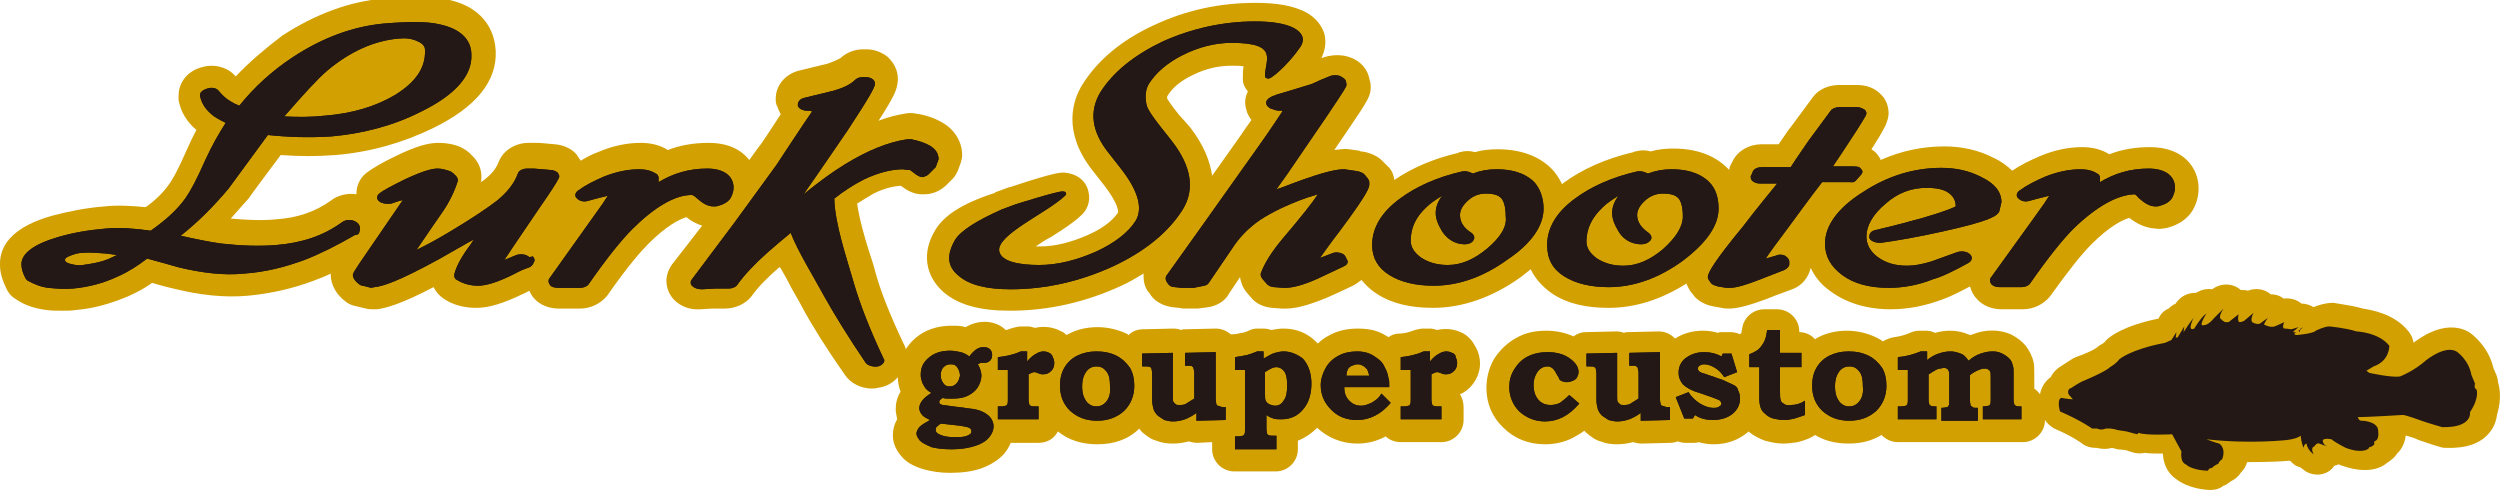 <?xml version="1.0" encoding="utf-8"?>
<!-- Generator: Adobe Illustrator 20.1.0, SVG Export Plug-In . SVG Version: 6.00 Build 0)  -->
<svg version="1.1" id="レイヤー_1" xmlns="http://www.w3.org/2000/svg" xmlns:xlink="http://www.w3.org/1999/xlink" x="0px"
	 y="0px" width="350px" height="70.3px" viewBox="0 0 350 70.3" style="enable-background:new 0 0 350 70.3;" xml:space="preserve">
<style type="text/css">
	.st0{fill:#231815;}
	.st1{fill:#00A17A;}
	.st2{fill:#E50012;}
	.st3{fill:#8F8F8F;}
	.st4{fill:#003786;}
	.st5{fill:#CD000D;}
	.st6{fill:#9F8143;}
	.st7{fill-rule:evenodd;clip-rule:evenodd;fill:#656464;}
	.st8{fill:#CBAC6E;}
	.st9{fill:#FFFFFF;}
	.st10{fill:none;stroke:#004097;stroke-width:3.559;stroke-linecap:square;stroke-linejoin:round;}
	.st11{fill:#DBDCDC;}
	.st12{fill:#9E9E9F;}
	.st13{fill:#A68E35;stroke:#C8C9CA;stroke-width:1.266;}
	.st14{fill:#D2A000;}
	.st15{fill:#A0A1A1;}
	.st16{fill:#0062B0;}
	.st17{fill:none;stroke:#231815;stroke-width:0.311;}
	.st18{fill:#B28D19;}
	.st19{fill:#C39A31;}
	.st20{fill:#0C3B60;}
	.st21{fill:#AAA126;}
	.st22{fill:#B8B7B4;}
	.st23{fill:#CEA60F;}
	.st24{fill:#D2D8DB;}
	.st25{fill:#DDBA00;}
	.st26{fill:#CC0C18;}
	.st27{fill:none;stroke:#001A58;stroke-width:3.825;stroke-linecap:square;stroke-linejoin:bevel;}
	.st28{fill:#D8D8D9;}
	.st29{fill:#7D7D7D;}
	.st30{fill:#0B2A57;}
	.st31{fill:#C8C9CA;stroke:#C8C9CA;stroke-width:0.832;stroke-linecap:square;stroke-linejoin:bevel;}
	.st32{fill:#C8C9CA;}
	.st33{fill:#CF000E;}
	.st34{fill:#7C6700;}
	.st35{fill:#A08143;}
	.st36{fill:#A9AAAA;}
	.st37{fill:#694A31;}
	.st38{fill:#9C9C9D;}
	.st39{fill:#009844;}
	.st40{fill:#BCBDBD;}
	.st41{fill:#FFE100;}
</style>
<g>
	<g>
		<path class="st14" d="M131,32.1c-2,3.2-1.5,6.5,1.1,8.8c2.1,1.8,5.1,2.6,9.3,2.6c5.4,0,10.6-1.2,15.6-3.5c1.1-0.5,2.1-1.1,3.1-1.7
			c0,0.2,0,0.3,0,0.5c0,0.7,0.2,1.4,0.6,2l0.2,0.2c0.6,1.1,1.8,1.8,3.2,2l0.9,0.1c0.3,0,0.4,0.1,0.7,0.1c0.1,0,0.1,0,0.2,0l1.4,0
			c0.1,0,0.3,0,0.4,0l1.5-0.2c1.8-0.3,2.6-1.4,2.8-1.8l1.6-2.4c0.1,0.7,0.4,1.5,0.9,2.1l0.6,0.7c0.7,0.9,1.8,1.4,3,1.5l1.3,0.1
			c1.8,0.1,3.6-0.4,6.3-1.5l0,0c0.2-0.1,1-0.4,3.7-1.7c0.4-0.2,0.8-0.5,1.2-0.8c0.6,0.7,1.3,1.4,2.1,1.9c2.1,1.4,4.8,2,7.9,2
			c4.2,0,8.4-1.5,12.3-4.3c0.5-0.4,0.9-0.7,1.4-1.1c0.6,1.3,1.7,2.5,3,3.4c2.1,1.4,4.7,2,7.9,2c3.8,0,7.4-1.2,10.9-3.4
			c0.2,0.5,0.5,1.1,0.9,1.5l0.3,0.4c0.9,0.9,2,1.2,2.6,1.3l1.1,0.2c0.4,0.1,0.8,0.1,1,0.1c1,0,2.2-0.2,5.2-1.3l0,0
			c0.5-0.2,1.5-0.6,3.7-1.4c1.4-0.5,2.3-1.7,2.6-3c0.6,1.3,1.5,2.4,2.8,3.3c2.2,1.6,5,2.5,8.4,2.5c2.5,0,4.9-0.5,7.3-1.4
			c1.1-0.4,2.3-1,3.8-1.8c0.2,0.7,0.5,1.3,1,1.8c0.8,0.9,2.1,1.4,3.4,1.4h3c1.5,0,2.9-0.7,3.8-1.8c2.5-3.5,4.4-5.9,5.8-7.3
			c2.5-2.5,4.3-3.4,5.3-3.7c0.9,0.7,2.1,1.4,3.6,1.5c0.6,0.1,1.2,0,1.7-0.1c1.6-0.4,2.9-1.3,3.6-2.5c0.5-0.9,0.8-1.9,0.8-3
			c0-2.9-2.1-5.8-6.8-5.8c-2,0-3.9,0.3-5.7,1c-1.1-0.7-2.4-1-3.8-1c-1.9,0-3.9,0.4-6,1.3c-1.4,0.6-2.6,1.2-3.8,2
			c-0.6-0.6-1.5-1.3-2.6-1.8c-2.1-1.1-4.5-1.6-6.9-1.6c-3,0-6,0.6-8.9,1.9c-0.1-0.3-0.3-0.5-0.5-0.8c-0.2-0.3-0.5-0.5-0.8-0.7
			c0.7-1.1,1.4-2.2,1.9-3.2c0-0.1,0.1-0.1,0.1-0.2c0.2-0.5,0.4-1.1,0.4-1.6c0-1.1-0.4-2.1-1.2-2.8c-0.8-0.8-2-1.2-3.2-1.2h-2.5
			c-1.5,0-2.9,0.6-3.7,1.7l-3.1,4.2l0,0c-0.3,0.3-0.7,1-1.7,2.4h-2.4c-1.7,0-3.3,0.9-4,2.3l-0.2,0.4c-0.2,0.3-0.3,0.6-0.3,0.9
			c-0.1-0.1-0.2-0.2-0.3-0.3c-1.2-1.2-3.5-2.7-7.5-2.7c-1.1,0-2.2,0.1-3.2,0.4c-0.7-0.2-1.4-0.2-2.1,0c-0.1,0-0.2,0-0.3,0.1
			c-3.9,0.9-7.2,2.4-9.8,4.3c-0.1,0.1-0.1,0.1-0.2,0.2c-0.4-0.8-0.9-1.6-1.5-2.2c-1.2-1.2-3.5-2.7-7.5-2.7c-1.1,0-2.2,0.1-3.2,0.4
			c-0.7-0.2-1.4-0.2-2.1,0c-0.1,0-0.2,0-0.2,0.1c0,0,0,0,0,0c-3.5,0.8-6.5,2.1-9,3.8c-0.1-0.8-0.4-1.5-1-2l-0.5-0.5
			c-0.7-0.8-1.7-1.2-2.5-1.4l-0.6-0.1c-0.1,0-0.2,0-0.3-0.1l-1.4-0.2c-0.6-0.1-1.2,0-2.1,0.1l1.7-2.5c3.2-4.7,3.4-5.1,3.4-6.4
			c0-0.4-0.1-0.8-0.2-1.1l-0.1-0.4c-0.4-1.3-1.5-2.3-3-2.7c-1.1-0.3-2.4-0.2-3.5,0.2l-0.1,0c0.7-1.4,0.6-2.6,0.4-3.4
			c-0.3-0.9-1-2.2-2.8-3.1c-1.7-0.8-3.8-1.2-6.8-1.2c-5,0-9.7,1-14.2,3.1c-4.6,2.1-8,5-10.1,8.4c-1.3,2.1-2.8,6.5,1.4,11.9l1.8,2.3
			c1.9,2.5,1.9,3.6,1.8,3.7c-0.5,0.7-1.5,1.9-4.2,3.1c-2.3,1-4.5,1.6-6.7,1.6c-0.2,0-0.4,0-0.6,0c0.7-0.5,1.5-1,2.1-1.3
			c1.6-1,3-1.9,4.1-2.9c1-0.8,1.5-2.1,1.2-3.4c-0.3-1.5-1.5-2.5-3.1-2.7c-0.6-0.1-1.3-0.2-7.9,2c0,0-0.1,0-0.1,0l-1.9,0.7
			c0,0-0.1,0-0.1,0.1C134.6,28.5,132.2,30.2,131,32.1z M167,10.5c1.8-0.9,3.6-1.3,5.4-1.3c0.8,0,1.3,0,1.7,0.1
			c-0.1,0.5-0.1,1.1-0.1,1.8c0,0.7,0.3,1.2,0.7,1.7c-0.4,0.8-0.5,1.7-0.2,2.6c0.1,0.5,0.4,1,0.7,1.4c-0.5,0.7-1,1.4-1.6,2.3
			l-3.9,5.5c-0.3-2-1.1-4.2-3.1-6.8L165,16c-1.3-1.6-1.5-2.1-1.6-2.2c0-0.1,0-0.3,0-0.3C164.1,12.3,165.3,11.3,167,10.5z"/>
		<path class="st14" d="M204.9,46.7C204.9,46.7,204.9,46.7,204.9,46.7c-1.1-0.6-2.4-0.8-3.7-0.5c-0.3-0.1-0.7-0.2-1-0.2h-0.9
			c-0.4,0-0.8,0.1-1.2,0.2c-0.8,0.3-1.5,0.5-2.2,0.5c-0.6,0-1.1,0.2-1.5,0.5c-0.5-0.3-1-0.6-1.6-0.8c-0.8-0.3-1.8-0.4-2.7-0.4
			c-1.5,0-2.9,0.3-4.1,1c-0.6,0.3-1.1,0.7-1.5,1.1c-1.3-1.4-2.9-2.1-4.8-2.1c-0.6,0-1.2,0.1-1.7,0.2c-0.3-0.1-0.7-0.2-1.1-0.2H176
			c-0.4,0-0.8,0.1-1.2,0.3c-0.3,0.1-0.6,0.3-1,0.3c-0.4,0.1-0.8,0.2-1.3,0.2c-0.1,0-0.1,0-0.2,0c-0.6-0.5-1.3-0.8-2.1-0.8l-4.3,0.1
			c-0.2,0-0.4,0-0.5,0.1c-0.3-0.1-0.7-0.2-1.1-0.2l-4.3,0.1c-0.8,0-1.5,0.3-2,0.8c0,0-0.1,0-0.1-0.1c-1.2-0.6-2.7-1-4.2-1
			c-1.5,0-2.9,0.3-4.2,1c-0.1,0-0.2,0.1-0.2,0.1c-0.2-0.2-0.4-0.4-0.7-0.5c0,0,0,0,0,0c-1.1-0.6-2.4-0.8-3.7-0.5
			c-0.3-0.1-0.7-0.2-1-0.2h-0.9c-0.4,0-0.8,0.1-1.2,0.2c-0.4,0.1-0.7,0.3-1,0.3c-1.4-1.4-3.8-1.5-5.6-0.4c0,0,0,0,0,0
			c-0.6-0.2-1.3-0.2-2-0.2c-2,0-3.7,0.6-5,1.7c-0.6,0.5-1,1-1.4,1.6c0-0.2-0.1-0.4-0.2-0.6c0-0.1-0.1-0.1-0.1-0.2
			c-1.8-3.8-3.2-7.2-4-10.2c-0.2-0.8-0.5-1.7-0.8-2.6c-0.7-2.2-1.4-4.7-1.7-6.8c0.8-0.5,1.6-1,2.3-1.4c1.4-0.7,2.6-1,3.8-1.1
			l0.3,0.2c0.4,0.3,1.5,1.1,3,1c0.5,0,1.8-0.1,3-1.2c0,0,0,0,0,0l1-1c0.3-0.3,0.5-0.7,0.7-1.1l0.4-1.1c0.1-0.3,0.2-0.7,0.2-1.1
			c0-1.8-1-3.5-2.7-4.5c-1-0.6-2.3-1.1-3.8-1.3c-0.5-0.1-1-0.1-1.5,0c-1.2,0.2-2.4,0.5-3.7,1c2.2-3.4,2.5-4.3,2.6-5
			c0.1-0.4,0.1-0.7,0.1-0.9c0-1.2-0.6-2.3-1.5-3.1c-0.8-0.6-1.8-1-2.9-1h-0.4c-1.2,0-2.3,0.4-3.2,1.2c0,0-0.4,0.3-1.8,0.8l-4.1,1
			c-1.9,0.5-3.2,2.1-3.2,3.9c0,0.3,0,0.6,0.1,0.8c0,0.1,0,0.2,0.1,0.2c0.1,0.4,0.3,0.8,0.5,1.2c-1.3,2-2.8,4.3-3.1,4.6l-1.3,1.8
			c-1.1-1.4-2.9-2.4-5.7-2.4c-2,0-3.9,0.3-5.7,1c-1.1-0.7-2.4-1-3.8-1c-1.9,0-3.9,0.4-6,1.3c-0.8,0.3-1.6,0.7-2.4,1.2
			c-0.2-0.3-0.4-0.6-0.6-0.9c-0.7-0.8-1.8-1.3-3-1.4l-1.1-0.1v0c-0.3,0-0.7-0.1-1.5-0.1c-0.1,0-0.1,0-0.2,0h-0.9
			c-1.9,0-3.6,1.1-4.2,2.7c-0.3,0.8-0.9,1.6-1.8,2.3c-0.2,0.2-0.4,0.3-0.7,0.5c0.1-0.3,0.1-0.5,0.1-0.8c0-1-0.4-1.9-1-2.6l-0.3-0.3
			c-0.4-0.5-1-0.9-1.6-1.2c-0.9-0.4-2-0.6-3.1-0.6c-1.5,0-3.2,0.5-5.9,1.8c-2.1,1-3.4,1.8-4.2,2.4c-0.9,0.7-1.4,1.8-1.4,2.9
			c0,0,0,0.1,0,0.1c-1.2-0.2-2.6,0.1-3.6,0.9c-2.1,1.5-4.6,2.4-7.6,2.6c-2,0.2-4.1,0.1-6.4-0.1c0.8-0.9,1.6-1.8,2.4-2.7
			c0,0,0.1-0.1,0.1-0.1c0.1-0.2,2.7-3.7,4.5-6.1c2.6,0.2,5.2,0.2,7.7,0c4.8-0.4,9.4-1.7,13.7-3.8c5.9-2.9,8.9-6.5,8.7-10.8
			c-0.1-1.8-0.9-6-6.9-7.2c0,0-0.1,0-0.1,0c-2-0.4-4.8-0.4-8.7-0.1c-4.8,0.4-9.6,2.2-14.2,5.2C37,6.9,34.9,8.7,33,10.7
			c-1.1-1.3-3-1.8-4.7-1.3c-2,0.5-3.3,2.1-3.3,4c0,0.1,0,0.2,0,0.3c0,0,0,0.1,0,0.1c0,0.1,0,0.1,0,0.2c0.3,1.7,1.2,3.1,2.5,4.2
			c-0.5,0.9-1,2-1.5,3.1c-1.3,3-2.1,4.2-2.4,4.6c-0.8,1.1-1.8,2.1-3.2,3.1c-2.1-0.2-4-0.3-5.8-0.1c-2.6,0.2-5,0.7-7.3,1.3
			c-5,1.4-7.4,3.8-7.3,6.9c0,1,0.3,2.1,0.9,3.3c0.3,0.7,0.8,1.2,1.5,1.6c1.2,0.8,2.6,1.2,4.1,1.4c0.7,0.1,1.5,0.1,2.3,0.1
			c0.6,0,1.2,0,1.8-0.1c2.5-0.2,4.9-0.9,7.3-1.9c1.1-0.5,2.3-1.1,3.4-1.9c1.3,0.4,2.9,0.8,3,0.8c3.6,0.9,7.1,1.3,10.4,1
			c3.2-0.3,6.3-1,9.2-2.1c0.8-0.3,1.6-0.6,2.4-1c0,0,0,0,0,0.1c0,1.5,0.8,2.9,2.2,3.9c0.4,0.3,0.9,0.5,1.5,0.6l0.8,0.2
			c0.4,0.1,0.8,0.2,1.3,0.2c0.2,0,0.5,0,0.7,0c1.3-0.2,3.3-0.7,7.9-3.1c0.3,0.6,0.8,1.2,1.4,1.6c1.3,0.9,2.9,1.3,4.6,1.3
			c1.7,0,3.7-0.6,6.4-1.9c0.5-0.2,0.8-0.4,1-0.5c0.2,0.4,0.4,0.8,0.7,1.1c0.8,0.9,2.1,1.4,3.4,1.4h3c1.5,0,2.9-0.7,3.8-1.8
			c3-4.3,4.8-6.3,5.8-7.3c2.5-2.5,4.3-3.4,5.3-3.7c0.6,0.5,1.3,0.9,2.2,1.2L94.1,37c-0.5,0.7-0.8,1.5-0.8,2.3c0,1,0.4,2,1.1,2.7
			c0.9,0.9,2.2,1.4,3.6,1.3l1.7-0.1h1.8c1.5,0,2.9-0.7,3.7-1.7c0.9-1.3,2.2-2.6,3.8-4c0.1,0,0.1-0.1,0.2-0.1c0.6,1,1.2,2.1,1.7,3.1
			c0.5,0.9,1,1.7,1.4,2.5c1.4,2.6,3.4,5.8,6,9.5c0.8,1.2,2.3,1.9,3.8,1.9c0.4,0,0.8-0.1,1.3-0.2c0.9-0.2,1.7-0.7,2.3-1.4
			c0,0.6,0.1,1.2,0.3,1.8c0,0.1,0,0.1,0.1,0.2c-0.5,0.8-0.7,1.6-0.7,2.5c0,0.4,0.1,0.8,0.2,1.4c-0.4,0.7-0.6,1.4-0.6,2.2
			c0,0.8,0.2,1.9,1.3,3.1c0.7,0.8,1.7,1.3,3,1.7c1.1,0.3,2.3,0.5,3.7,0.5c1.7,0,3.1-0.2,4.3-0.6c1.4-0.5,2.5-1.2,3.3-2.1
			c0.4-0.5,0.7-1,0.9-1.5h3.9c1.2,0,2.2-0.6,2.7-1.6c1.5,1.2,3.3,1.8,5.5,1.8c2.4,0,4.4-0.7,5.9-2.2c0.1,0.2,0.3,0.4,0.4,0.5
			c0.6,0.5,1.2,1,2,1.2c0.7,0.3,1.5,0.4,2.3,0.4c0.7,0,1.5-0.1,2.2-0.3c0.4,0.1,0.8,0.2,1.2,0.2l2.1-0.1v1c0,1.7,1.4,3.1,3.1,3.1
			h5.8c1.7,0,3.1-1.4,3.1-3.1v-1.2c1-0.4,1.9-1,2.7-1.8c1.5,1.4,3.5,2.2,5.6,2.2c1.4,0,2.6-0.3,3.8-0.9c0.1,0,0.1-0.1,0.2-0.1
			c0.5,0.5,1.3,0.8,2.1,0.8h5.7c1.7,0,3.1-1.4,3.1-3.1v-1.8c0-0.7-0.2-1.3-0.5-1.8c0.7-0.3,1.2-0.7,1.7-1.3c0.7-0.9,1.1-1.9,1.1-3
			c0-0.8-0.2-1.6-0.6-2.3C206.2,47.8,205.6,47.1,204.9,46.7z"/>
		<path class="st14" d="M349.7,53.4c0-0.3-0.1-0.6-0.2-0.9l-0.4-0.9c-0.7-3.1-3-4.8-3.3-5c-0.1-0.1-0.2-0.1-0.3-0.2
			c-3.3-1.7-6.8,1-7.5,1.5c0,0-0.1,0-0.1,0.1c-0.1-0.6-0.3-1.1-0.7-1.6c-2-2.5-5.2-3-6.4-3.2c-1.7-0.5-3.8-0.7-4-0.8
			c-0.1,0-0.2,0-0.2,0c-1,0-2,0.3-2.7,0.6c-0.5-0.3-1.1-0.5-1.7-0.5c-0.7-0.6-1.6-0.8-2.5-0.7c-0.5-0.4-1.1-0.6-1.8-0.6c0,0,0,0,0,0
			c-0.9-0.8-2.2-0.9-3.2-0.5c-0.3-0.1-0.6-0.1-1-0.1c-1.1-1-2.8-1-4-0.1c-0.6-0.1-1.3,0-1.9,0.3c-0.1,0.1-0.2,0.1-0.4,0.2
			c0,0,0,0-0.1,0c-0.9,0-1.8,0.4-2.4,1.1c-0.1,0.1-0.2,0.2-0.3,0.4c-0.4,0.2-0.7,0.4-1,0.7c-0.5,0.2-1,0.6-1.3,1.2l-0.1,0.2
			c-4.9,1-6.8,2.5-7.3,3c-0.1,0.1-0.2,0.3-0.4,0.4c-0.1,0.1-0.2,0.2-0.3,0.2c-0.2,0.1-0.5,0.3-0.7,0.5c-0.4,0.3-1.7,0.9-2.9,1.3
			c-0.1,0.1-0.3,0.1-0.4,0.2c-0.5,0.3-1.1,0.7-1.4,0.9c-0.7,0.4-1.3,0.9-1.7,1.7c-0.7,0.5-1.3,1.3-1.5,2.4c-0.2-0.3-0.5-0.6-0.8-0.8
			v-2.1c0-0.7,0-1.2-0.1-1.6c-0.2-0.9-0.6-1.6-1.1-2.3c-0.6-0.7-1.3-1.2-2.1-1.6c-1.6-0.7-3.6-0.7-5.3,0c-0.1,0-0.2,0.1-0.4,0.1
			c-0.3-0.1-0.5-0.2-0.8-0.3c-1.3-0.4-2.7-0.4-4.1,0c-0.4-0.2-0.8-0.3-1.3-0.3h-0.9c-0.4,0-0.9,0.1-1.3,0.3
			c-0.7,0.3-1.4,0.5-2.2,0.6c-0.6,0.1-1.1,0.3-1.6,0.6c-0.2-0.2-0.5-0.3-0.8-0.5c-1.2-0.6-2.7-1-4.2-1c-1.5,0-2.9,0.3-4.2,1
			c-0.1,0.1-0.2,0.1-0.3,0.2c-0.5-0.6-1.3-1-2.2-1v-0.1c0-1.7-1.4-3.1-3.1-3.1h-1.8c-1.6,0-2.9,1.2-3.1,2.7
			c-0.1,0.4-0.1,0.6-0.1,0.6c0,0.1-0.1,0.1-0.1,0.1c0,0-0.1,0-0.1,0.1c-0.4-0.2-0.9-0.3-1.3-0.3h-1.2c-0.2,0-0.4,0-0.6,0.1
			c-0.7-0.2-1.3-0.3-2.1-0.3c-1.5,0-2.8,0.4-3.9,1.1c0,0-0.1-0.1-0.1-0.1c-0.6-0.6-1.4-0.9-2.2-0.9l-4.3,0.1c-0.2,0-0.4,0-0.5,0.1
			c-0.3-0.1-0.7-0.2-1.1-0.2l-4.3,0.1c-0.6,0-1.2,0.2-1.7,0.6c-1.1-0.5-2.4-0.8-3.8-0.8c-1.6,0-3,0.3-4.2,1
			c-1.3,0.7-2.3,1.7-3.1,2.9c-0.7,1.2-1.1,2.6-1.1,4.1c0,2.2,0.8,4.1,2.4,5.6c1.5,1.5,3.5,2.3,5.8,2.3c1.4,0,2.7-0.3,3.9-0.9
			c0.5-0.3,1.1-0.6,1.6-1c0.1,0.1,0.2,0.2,0.3,0.3c0.6,0.5,1.2,1,2,1.2c0.7,0.3,1.5,0.4,2.3,0.4c0.7,0,1.5-0.1,2.2-0.3
			c0.4,0.1,0.8,0.2,1.2,0.2l4.1-0.1c0.3,0,0.7-0.1,1-0.2c0.3,0.1,0.7,0.2,1,0.2h1.2c0.2,0,0.5,0,0.7-0.1c0.7,0.2,1.4,0.3,2.1,0.3
			c1.9,0,3.5-0.6,4.8-1.7c0,0,0,0,0.1-0.1c0,0,0,0,0.1,0.1c0.6,0.5,1.4,0.9,2.2,1.2c0.8,0.2,1.6,0.4,2.5,0.4c0.7,0,1.5-0.1,2.1-0.2
			c0.7-0.2,1.4-0.4,2.1-0.8c0.1-0.1,0.2-0.1,0.3-0.2c1.3,0.8,2.9,1.2,4.7,1.2c1.8,0,3.3-0.4,4.6-1.2c0.6,0.6,1.4,1,2.3,1h5.4
			c0.1,0,0.3,0,0.4,0c0.1,0,0.3,0,0.4,0h5.1c0.1,0,0.3,0,0.4,0c0.1,0,0.3,0,0.4,0h5.4c1.7,0,3.1-1.4,3.1-3.1
			c0.3,0.5,0.8,0.9,1.3,1.2c2.6,1.1,3.9,2.1,3.9,2.1c0.5,0.4,1.2,0.6,1.8,0.6h0.2c0.8,0.2,1.5,0.2,2.2,0l0,0
			c0.2,0.1,0.5,0.1,0.7,0.2l1.1,0.1l1.3,0.4c0.5,0.1,1,0.1,1.5,0c0.6,0.1,1.4,0.1,2.5,0.1c0.1,1.9,1,3,1.9,3.6
			c1.7,1.3,4.1,1.5,4.8,1.5c0.7,0,1.3-0.2,1.8-0.6c0.4-0.1,0.7-0.4,1-0.6c0.6-0.3,1.1-0.7,1.4-1.2c0.3-0.3,0.6-0.7,0.8-1.2
			c0-0.1,0.1-0.2,0.1-0.3c2.8,0,5-0.1,6-0.2c0.4,0.4,0.8,0.8,1.4,0.9c0.4,0.3,0.7,0.5,0.8,0.6c1.2,0.7,2.7,0.6,3.7-0.4
			c0.1-0.1,0.2-0.2,0.3-0.4c0.2,0,0.4-0.1,0.6-0.2c0.1,0,0.1,0.1,0.2,0.1c0.1,0,0.2,0.1,0.3,0.1c3.7,1.3,5.6,0.2,6.3-0.4
			c0,0,0,0,0,0c0.6-0.4,1.1-0.8,1.4-1.3c0,0,0-0.1,0.1-0.1c0.6-0.6,1-1.5,1.1-2.4c0,0,0.1,0,0.1,0c0.4,0.1,1.1,0.3,1.7,0.6
			c0.6,0.2,2,0.7,3.1,1c0.3,0.1,0.5,0.1,0.8,0.1c2.7,0.1,4.8-0.6,6-2.1c0.7-0.8,1-1.8,1.1-2.6C350.3,55.7,349.9,54.1,349.7,53.4z"/>
	</g>
	<g>
		<g>
			<path class="st0" d="M50.3,32.5c0.4-1.1-0.5-1.5-0.8-1.6c-0.5-0.2-1.2-0.1-1.6,0.2c-2.6,1.9-5.6,2.9-9.2,3.2
				c-2.4,0.2-5,0.1-7.7-0.2c-1.5-0.2-3.5-0.6-5.7-1.1c2.4-1.9,4.6-4.1,6.7-6.6c0,0,4.1-5.6,5.5-7.5c2.8,0.3,5.8,0.4,8.9,0.2
				c4.4-0.4,8.7-1.5,12.6-3.5c4.7-2.3,7.1-5,7-7.9C66,5.5,64.4,4,61.5,3.4c0,0,0,0,0,0C59.8,3,57.3,3,53.7,3.3
				C49.4,3.7,45.1,5.3,41,8c-2.9,1.9-5.4,4.2-7.5,6.8c-0.5-0.2-0.9-0.4-1.2-0.6c-0.7-0.4-1.2-0.9-1.7-1.5c-0.3-0.4-1-0.5-1.6-0.3
				c-0.6,0.2-1,0.5-1,0.9c0,0,0,0.1,0,0.1c0.2,1,0.7,1.8,1.5,2.5c0.5,0.5,1.3,0.9,2.1,1.3c-0.9,1.4-1.9,3.1-2.9,5.3
				c-1.1,2.5-2,4.2-2.7,5.2c-1.2,1.7-2.9,3.2-4.9,4.6c-2.2-0.3-4.3-0.5-6.3-0.3c-2.4,0.2-4.7,0.6-6.7,1.2c-3.4,1-5.1,2.3-5.1,3.8
				c0,0.6,0.2,1.3,0.6,2c0.1,0.1,0.2,0.3,0.3,0.3c0.9,0.5,1.9,0.9,2.9,1c1,0.1,2.1,0.2,3.4,0.1c2.1-0.2,4.2-0.7,6.3-1.7
				c1.4-0.6,2.8-1.5,4.1-2.5c1.2,0.3,4.3,1.2,4.3,1.2c3.3,0.8,6.4,1.2,9.3,0.9c2.9-0.2,5.7-0.9,8.4-1.9c2.1-0.8,4.5-2,7.1-3.5
				C50.1,32.9,50.3,32.7,50.3,32.5z M45.8,9.9c3.2-2.7,6.6-4.2,10-4.5c1-0.1,1.9,0,2.7,0.4c0.7,0.3,1,0.7,1,1.2
				c0.1,2.5-1.3,4.5-4.2,6.3c-2.7,1.6-6,2.6-9.9,2.9c-1.8,0.2-3.7,0.2-5.6,0.1C42.4,13.3,44.5,11,45.8,9.9z M15.1,36.3
				c-1,0.4-2.1,0.6-3.5,0.8c-0.6,0.1-1.2,0-1.9-0.2c-0.6-0.2-0.6-0.4-0.6-0.5c0-0.1,0-0.3,0.5-0.5c0.7-0.3,1.3-0.5,2-0.5
				c0.9-0.1,2,0,3.3,0.1c0,0,0.8,0.1,1.5,0.2C16,35.9,15.5,36.1,15.1,36.3z"/>
			<path class="st0" d="M50.3,32.5c0.4-1.1-0.5-1.5-0.8-1.6c-0.5-0.2-1.2-0.1-1.6,0.2c-2.6,1.9-5.6,2.9-9.2,3.2
				c-2.4,0.2-5,0.1-7.7-0.2c-1.5-0.2-3.5-0.6-5.7-1.1c2.4-1.9,4.6-4.1,6.7-6.6c0,0,4.1-5.6,5.5-7.5c2.8,0.3,5.8,0.4,8.9,0.2
				c4.4-0.4,8.7-1.5,12.6-3.5c4.7-2.3,7.1-5,7-7.9C66,5.5,64.4,4,61.5,3.4c0,0,0,0,0,0C59.8,3,57.3,3,53.7,3.3
				C49.4,3.7,45.1,5.3,41,8c-2.9,1.9-5.4,4.2-7.5,6.8c-0.5-0.2-0.9-0.4-1.2-0.6c-0.7-0.4-1.2-0.9-1.7-1.5c-0.3-0.4-1-0.5-1.6-0.3
				c-0.6,0.2-1,0.5-1,0.9c0,0,0,0.1,0,0.1c0.2,1,0.7,1.8,1.5,2.5c0.5,0.5,1.3,0.9,2.1,1.3c-0.9,1.4-1.9,3.1-2.9,5.3
				c-1.1,2.5-2,4.2-2.7,5.2c-1.2,1.7-2.9,3.2-4.9,4.6c-2.2-0.3-4.3-0.5-6.3-0.3c-2.4,0.2-4.7,0.6-6.7,1.2c-3.4,1-5.1,2.3-5.1,3.8
				c0,0.6,0.2,1.3,0.6,2c0.1,0.1,0.2,0.3,0.3,0.3c0.9,0.5,1.9,0.9,2.9,1c1,0.1,2.1,0.2,3.4,0.1c2.1-0.2,4.2-0.7,6.3-1.7
				c1.4-0.6,2.8-1.5,4.1-2.5c1.2,0.3,4.3,1.2,4.3,1.2c3.3,0.8,6.4,1.2,9.3,0.9c2.9-0.2,5.7-0.9,8.4-1.9c2.1-0.8,4.5-2,7.1-3.5
				C50.1,32.9,50.3,32.7,50.3,32.5z M45.8,9.9c3.2-2.7,6.6-4.2,10-4.5c1-0.1,1.9,0,2.7,0.4c0.7,0.3,1,0.7,1,1.2
				c0.1,2.5-1.3,4.5-4.2,6.3c-2.7,1.6-6,2.6-9.9,2.9c-1.8,0.2-3.7,0.2-5.6,0.1C42.4,13.3,44.5,11,45.8,9.9z M15.1,36.3
				c-1,0.4-2.1,0.6-3.5,0.8c-0.6,0.1-1.2,0-1.9-0.2c-0.6-0.2-0.6-0.4-0.6-0.5c0-0.1,0-0.3,0.5-0.5c0.7-0.3,1.3-0.5,2-0.5
				c0.9-0.1,2,0,3.3,0.1c0,0,0.8,0.1,1.5,0.2C16,35.9,15.5,36.1,15.1,36.3z"/>
		</g>
		<g>
			<path class="st0" d="M75.6,29c1.4-2,2.3-3.4,2.6-4c0-0.1,0.1-0.2,0.1-0.3c0-0.2-0.1-0.3-0.2-0.5c-0.2-0.2-0.6-0.4-1-0.4L76,23.7
				c0,0-1.3-0.1-1.3-0.1h-0.9c-0.6,0-1.2,0.3-1.3,0.7c-0.5,1.4-1.5,2.6-2.8,3.7c-1.4,1.1-3.8,2.7-7,4.6c-2,1.2-3.4,1.9-4.4,2.4
				c1.4-2.1,3.5-5.1,3.5-5.1c1.2-1.7,1.9-3.3,2.3-4.6c0,0,0-0.1,0-0.1c0-0.2-0.1-0.3-0.2-0.5l-0.4-0.4c-0.1-0.1-0.3-0.2-0.4-0.3
				c-0.6-0.2-1.2-0.4-1.8-0.4c-0.7,0-1.8,0.2-4.6,1.5c-1.8,0.9-3,1.5-3.6,2c-0.4,0.3-0.4,0.8,0,1.1c0.4,0.3,1.1,0.4,1.7,0.3
				c0,0,0.8-0.3,1.6-0.5c-0.6,0.9-5,7.3-5,7.3c-2,2.9-2,3-2,3.2c0,0.3,0.2,0.8,0.9,1.3c0.1,0.1,0.3,0.2,0.5,0.2l0.8,0.2
				c0.2,0.1,0.5,0.1,0.8,0c1.1-0.1,3.2-0.7,9.2-4c0,0,4.7-2.7,4.8-2.7c-0.2,0.2-0.5,0.7-0.5,0.7c-1.2,1.6-2,3-2.3,4.2
				c0,0.1,0,0.1,0,0.2c0,0.2,0.1,0.5,0.4,0.6c0.8,0.5,1.8,0.8,2.9,0.8c1.2,0,2.8-0.5,5-1.6c1.1-0.6,1.7-0.8,2-0.9
				c0.4-0.1,0.7-0.4,0.8-0.7l0.1-0.2c0.1-0.2,0-0.5-0.2-0.7L74.1,36c-0.4-0.4-1.2-0.5-1.8-0.3c0,0-1,0.4-1.7,0.7
				c0.5-0.7,1-1.5,1-1.5C71.6,34.9,75.6,29,75.6,29z"/>
			<path class="st0" d="M75.6,29c1.4-2,2.3-3.4,2.6-4c0-0.1,0.1-0.2,0.1-0.3c0-0.2-0.1-0.3-0.2-0.5c-0.2-0.2-0.6-0.4-1-0.4L76,23.7
				c0,0-1.3-0.1-1.3-0.1h-0.9c-0.6,0-1.2,0.3-1.3,0.7c-0.5,1.4-1.5,2.6-2.8,3.7c-1.4,1.1-3.8,2.7-7,4.6c-2,1.2-3.4,1.9-4.4,2.4
				c1.4-2.1,3.5-5.1,3.5-5.1c1.2-1.7,1.9-3.3,2.3-4.6c0,0,0-0.1,0-0.1c0-0.2-0.1-0.3-0.2-0.5l-0.4-0.4c-0.1-0.1-0.3-0.2-0.4-0.3
				c-0.6-0.2-1.2-0.4-1.8-0.4c-0.7,0-1.8,0.2-4.6,1.5c-1.8,0.9-3,1.5-3.6,2c-0.4,0.3-0.4,0.8,0,1.1c0.4,0.3,1.1,0.4,1.7,0.3
				c0,0,0.8-0.3,1.6-0.5c-0.6,0.9-5,7.3-5,7.3c-2,2.9-2,3-2,3.2c0,0.3,0.2,0.8,0.9,1.3c0.1,0.1,0.3,0.2,0.5,0.2l0.8,0.2
				c0.2,0.1,0.5,0.1,0.8,0c1.1-0.1,3.2-0.7,9.2-4c0,0,4.7-2.7,4.8-2.7c-0.2,0.2-0.5,0.7-0.5,0.7c-1.2,1.6-2,3-2.3,4.2
				c0,0.1,0,0.1,0,0.2c0,0.2,0.1,0.5,0.4,0.6c0.8,0.5,1.8,0.8,2.9,0.8c1.2,0,2.8-0.5,5-1.6c1.1-0.6,1.7-0.8,2-0.9
				c0.4-0.1,0.7-0.4,0.8-0.7l0.1-0.2c0.1-0.2,0-0.5-0.2-0.7L74.1,36c-0.4-0.4-1.2-0.5-1.8-0.3c0,0-1,0.4-1.7,0.7
				c0.5-0.7,1-1.5,1-1.5C71.6,34.9,75.6,29,75.6,29z"/>
		</g>
		<g>
			<path class="st0" d="M97.5,27.7c0.9,0.8,1.6,1.2,2.4,1.2c0.2,0,0.5,0,0.7-0.1c0.8-0.2,1.4-0.6,1.7-1.1c0.2-0.4,0.4-0.9,0.4-1.4
				c0-1.7-1.4-2.7-3.7-2.7c-2.6,0-4.8,0.7-6.8,1.9c0-0.1,0-0.6,0-0.6c0-0.2-0.1-0.5-0.4-0.6c-0.6-0.4-1.4-0.6-2.3-0.6
				c-1.5,0-3.1,0.3-4.9,1c-1.4,0.6-2.6,1.2-3.7,2c-0.4,0.3-0.5,0.8-0.1,1.1c0.4,0.4,1,0.5,1.6,0.3c0,0,1.4-0.4,2.7-0.7
				c-0.3,0.5-0.9,1.4-2,2.9L76.9,39c-0.1,0.1-0.1,0.3-0.1,0.4c0,0.2,0.1,0.3,0.2,0.5c0.2,0.3,0.7,0.4,1.2,0.4h3c0.5,0,1-0.2,1.2-0.5
				c2.5-3.6,4.6-6.2,6.1-7.7c3.1-3.1,6-4.8,8.3-4.8C96.9,27.3,97.1,27.3,97.5,27.7z"/>
			<path class="st0" d="M97.5,27.7c0.9,0.8,1.6,1.2,2.4,1.2c0.2,0,0.5,0,0.7-0.1c0.8-0.2,1.4-0.6,1.7-1.1c0.2-0.4,0.4-0.9,0.4-1.4
				c0-1.7-1.4-2.7-3.7-2.7c-2.6,0-4.8,0.7-6.8,1.9c0-0.1,0-0.6,0-0.6c0-0.2-0.1-0.5-0.4-0.6c-0.6-0.4-1.4-0.6-2.3-0.6
				c-1.5,0-3.1,0.3-4.9,1c-1.4,0.6-2.6,1.2-3.7,2c-0.4,0.3-0.5,0.8-0.1,1.1c0.4,0.4,1,0.5,1.6,0.3c0,0,1.4-0.4,2.7-0.7
				c-0.3,0.5-0.9,1.4-2,2.9L76.9,39c-0.1,0.1-0.1,0.3-0.1,0.4c0,0.2,0.1,0.3,0.2,0.5c0.2,0.3,0.7,0.4,1.2,0.4h3c0.5,0,1-0.2,1.2-0.5
				c2.5-3.6,4.6-6.2,6.1-7.7c3.1-3.1,6-4.8,8.3-4.8C96.9,27.3,97.1,27.3,97.5,27.7z"/>
		</g>
		<g>
			<path class="st0" d="M130,24.4l1-1l0.4-1.1c0-0.8-0.4-1.4-1.2-1.9c-0.7-0.4-1.6-0.7-2.6-0.9c-0.2,0-0.4,0-0.6,0
				c-2.7,0.4-5.6,1.6-8.7,3.5c-1.8,1.1-3.7,2.5-5.8,4.2c1.7-2.4,6.2-9,6.2-9c3.1-4.7,3.7-5.9,3.8-6.4c0,0,0-0.1,0-0.1
				c0-0.2-0.1-0.4-0.3-0.6c-0.3-0.2-0.6-0.3-1-0.3h-0.4c-0.4,0-0.8,0.1-1.1,0.4c-0.6,0.6-1.6,1.1-3,1.5l-4.1,1
				c-0.5,0.1-0.9,0.5-0.9,0.9c0,0,0,0.1,0,0.2c0.1,0.4,0.7,0.7,1.3,0.7c0.2,0,0.5,0,0.7,0.1c-0.8,1.1-5,7.5-5,7.5l-5.9,8.1l-6,8
				c-0.1,0.1-0.1,0.3-0.1,0.4c0,0.2,0.1,0.4,0.3,0.5c0.3,0.3,0.8,0.4,1.3,0.4l1.8-0.1h1.9c0.5,0,1-0.2,1.2-0.5
				c1-1.4,2.4-2.9,4.2-4.5c1-0.9,2.1-1.8,3.3-2.8c1,2.6,3.3,6.3,4.7,8.9c1.4,2.5,3.3,5.6,5.8,9.3c0.3,0.4,1.1,0.6,1.7,0.5
				c0.5-0.1,0.9-0.5,0.9-0.8c0-0.1,0-0.2-0.1-0.3c-1.9-4-3.3-7.6-4.2-10.7c-1-3.5-2.6-8.1-2.7-11.7c1.4-1.1,2.8-2,4.2-2.7
				c1.9-0.9,3.8-1.4,5.4-1.4c0,0,0.7,0.1,0.7,0.1c0,0,0.2,0,0.3,0c0.3,0.2,0.8,0.6,0.8,0.6c0.3,0.2,0.6,0.4,1,0.4
				C129.5,24.7,129.8,24.6,130,24.4z"/>
			<path class="st0" d="M130,24.4l1-1l0.4-1.1c0-0.8-0.4-1.4-1.2-1.9c-0.7-0.4-1.6-0.7-2.6-0.9c-0.2,0-0.4,0-0.6,0
				c-2.7,0.4-5.6,1.6-8.7,3.5c-1.8,1.1-3.7,2.5-5.8,4.2c1.7-2.4,6.2-9,6.2-9c3.1-4.7,3.7-5.9,3.8-6.4c0,0,0-0.1,0-0.1
				c0-0.2-0.1-0.4-0.3-0.6c-0.3-0.2-0.6-0.3-1-0.3h-0.4c-0.4,0-0.8,0.1-1.1,0.4c-0.6,0.6-1.6,1.1-3,1.5l-4.1,1
				c-0.5,0.1-0.9,0.5-0.9,0.9c0,0,0,0.1,0,0.2c0.1,0.4,0.7,0.7,1.3,0.7c0.2,0,0.5,0,0.7,0.1c-0.8,1.1-5,7.5-5,7.5l-5.9,8.1l-6,8
				c-0.1,0.1-0.1,0.3-0.1,0.4c0,0.2,0.1,0.4,0.3,0.5c0.3,0.3,0.8,0.4,1.3,0.4l1.8-0.1h1.9c0.5,0,1-0.2,1.2-0.5
				c1-1.4,2.4-2.9,4.2-4.5c1-0.9,2.1-1.8,3.3-2.8c1,2.6,3.3,6.3,4.7,8.9c1.4,2.5,3.3,5.6,5.8,9.3c0.3,0.4,1.1,0.6,1.7,0.5
				c0.5-0.1,0.9-0.5,0.9-0.8c0-0.1,0-0.2-0.1-0.3c-1.9-4-3.3-7.6-4.2-10.7c-1-3.5-2.6-8.1-2.7-11.7c1.4-1.1,2.8-2,4.2-2.7
				c1.9-0.9,3.8-1.4,5.4-1.4c0,0,0.7,0.1,0.7,0.1c0,0,0.2,0,0.3,0c0.3,0.2,0.8,0.6,0.8,0.6c0.3,0.2,0.6,0.4,1,0.4
				C129.5,24.7,129.8,24.6,130,24.4z"/>
		</g>
		<g>
			<path class="st0" d="M188.6,36.4l-0.2-0.4c-0.1-0.3-0.4-0.5-0.8-0.6c-0.4-0.1-0.8-0.1-1.2,0.1c0,0-1,0.4-1.6,0.6
				c0.6-0.8,1.4-2,2.8-3.8c4.1-5.5,4.1-6.1,4.1-6.5v-0.3c0-0.2-0.1-0.3-0.2-0.5l-0.5-0.6c-0.2-0.2-0.5-0.3-0.8-0.4l-0.6-0.1
				l-1.4-0.2c-0.9,0-2.5,0.2-7.3,2c-0.8,0.3-1.5,0.6-2.2,0.8c0.7-1,1.5-2.1,1.5-2.1l5.4-7.9c2.9-4.3,2.9-4.4,2.9-4.6
				c0-0.1,0-0.1,0-0.2l-0.1-0.4c-0.1-0.3-0.5-0.5-0.9-0.7c-0.4-0.1-1-0.1-1.4,0.1l-1,0.4l-1.1,0.5c-0.1,0.1-0.8,0.3-4.1,1.3
				c-1.5,0.4-2.2,0.7-2.5,1.1c-0.3,0.4-0.1,0.9,0.5,1.2l0.6,0.2c0.3,0.1,0.7,0.1,1,0.1c0,0,0.1,0,0.1,0c-0.5,0.7-1.4,2.2-3.7,5.4
				l-7.6,10.7c0,0-5,7-5,7c-0.1,0.1-0.1,0.3-0.1,0.4c0,0.1,0,0.2,0.1,0.4l0.2,0.3c0.2,0.3,0.5,0.5,1,0.5l0.9,0.1c0.1,0,0.2,0,0.3,0
				l1.4,0l1.5-0.3c0.4-0.1,0.5-0.2,0.7-0.5l3.6-5.3c1-1.4,2.2-2.5,3.5-3.4c1.5-1,3.7-2.1,6.5-3.1c0,0,1.3-0.4,1.6-0.5
				c-0.7,1.1-2.2,3-5,6.3c-1.5,1.8-2.5,3.4-3,4.8c0,0.1,0,0.1,0,0.2c0,0.2,0.1,0.3,0.2,0.5l0.7,0.8c0.2,0.2,0.6,0.4,1,0.4l1.3,0.1
				c0.1,0,0.1,0,0.2,0c1.1,0,2.6-0.4,4.6-1.3c0,0,3.6-1.7,3.6-1.7C188.6,37.1,188.8,36.7,188.6,36.4z"/>
			<path class="st0" d="M188.6,36.4l-0.2-0.4c-0.1-0.3-0.4-0.5-0.8-0.6c-0.4-0.1-0.8-0.1-1.2,0.1c0,0-1,0.4-1.6,0.6
				c0.6-0.8,1.4-2,2.8-3.8c4.1-5.5,4.1-6.1,4.1-6.5v-0.3c0-0.2-0.1-0.3-0.2-0.5l-0.5-0.6c-0.2-0.2-0.5-0.3-0.8-0.4l-0.6-0.1
				l-1.4-0.2c-0.9,0-2.5,0.2-7.3,2c-0.8,0.3-1.5,0.6-2.2,0.8c0.7-1,1.5-2.1,1.5-2.1l5.4-7.9c2.9-4.3,2.9-4.4,2.9-4.6
				c0-0.1,0-0.1,0-0.2l-0.1-0.4c-0.1-0.3-0.5-0.5-0.9-0.7c-0.4-0.1-1-0.1-1.4,0.1l-1,0.4l-1.1,0.5c-0.1,0.1-0.8,0.3-4.1,1.3
				c-1.5,0.4-2.2,0.7-2.5,1.1c-0.3,0.4-0.1,0.9,0.5,1.2l0.6,0.2c0.3,0.1,0.7,0.1,1,0.1c0,0,0.1,0,0.1,0c-0.5,0.7-1.4,2.2-3.7,5.4
				l-7.6,10.7c0,0-5,7-5,7c-0.1,0.1-0.1,0.3-0.1,0.4c0,0.1,0,0.2,0.1,0.4l0.2,0.3c0.2,0.3,0.5,0.5,1,0.5l0.9,0.1c0.1,0,0.2,0,0.3,0
				l1.4,0l1.5-0.3c0.4-0.1,0.5-0.2,0.7-0.5l3.6-5.3c1-1.4,2.2-2.5,3.5-3.4c1.5-1,3.7-2.1,6.5-3.1c0,0,1.3-0.4,1.6-0.5
				c-0.7,1.1-2.2,3-5,6.3c-1.5,1.8-2.5,3.4-3,4.8c0,0.1,0,0.1,0,0.2c0,0.2,0.1,0.3,0.2,0.5l0.7,0.8c0.2,0.2,0.6,0.4,1,0.4l1.3,0.1
				c0.1,0,0.1,0,0.2,0c1.1,0,2.6-0.4,4.6-1.3c0,0,3.6-1.7,3.6-1.7C188.6,37.1,188.8,36.7,188.6,36.4z"/>
		</g>
		<g>
			<path class="st0" d="M216.1,29.2c0-1.5-0.5-2.8-1.3-3.7c-0.8-0.8-2.3-1.8-5.3-1.8c-1.2,0-2.3,0.2-3.3,0.6
				c-0.4-0.2-0.9-0.4-1.4-0.3c0,0-0.1,0-0.1,0c0,0,0,0,0,0c0,0,0,0,0,0c-3.5,0.8-6.4,2.1-8.7,3.8c-2.6,1.9-3.9,4.1-3.9,6.5
				c0,1.8,0.8,3.2,2.4,4.2c1.6,1,3.7,1.5,6.2,1.5c3.6,0,7.1-1.3,10.4-3.7C214.4,34.1,216.1,31.6,216.1,29.2z M208.2,34.8
				c-1.8,1.5-3.6,2.3-5.5,2.3c-1.4,0-2.6-0.3-3.7-1c-1-0.7-1.5-1.5-1.5-2.4c0-1.8,0.7-3.3,2.2-4.7c0.6-0.6,1.4-1.1,2.2-1.6
				c-0.6,0.8-0.9,1.6-0.9,2.4c0,0.8,0.3,1.6,0.9,2.6c1,1.5,2.3,1.8,3.2,1.8c0.5,0,1-0.2,1.2-0.6c0.2-0.3,0.1-0.7-0.3-1
				c-1.1-0.7-1.6-1.5-1.6-2.5c0-0.7,0.4-1.4,1.2-2.1c0.7-0.6,1.5-0.9,2.4-0.9c1.5,0,2,0.4,2.3,0.8c0.2,0.3,0.5,1,0.5,2.4
				C211,31.7,210.1,33.2,208.2,34.8z"/>
			<path class="st0" d="M216.1,29.2c0-1.5-0.5-2.8-1.3-3.7c-0.8-0.8-2.3-1.8-5.3-1.8c-1.2,0-2.3,0.2-3.3,0.6
				c-0.4-0.2-0.9-0.4-1.4-0.3c0,0-0.1,0-0.1,0c0,0,0,0,0,0c0,0,0,0,0,0c-3.5,0.8-6.4,2.1-8.7,3.8c-2.6,1.9-3.9,4.1-3.9,6.5
				c0,1.8,0.8,3.2,2.4,4.2c1.6,1,3.7,1.5,6.2,1.5c3.6,0,7.1-1.3,10.4-3.7C214.4,34.1,216.1,31.6,216.1,29.2z M208.2,34.8
				c-1.8,1.5-3.6,2.3-5.5,2.3c-1.4,0-2.6-0.3-3.7-1c-1-0.7-1.5-1.5-1.5-2.4c0-1.8,0.7-3.3,2.2-4.7c0.6-0.6,1.4-1.1,2.2-1.6
				c-0.6,0.8-0.9,1.6-0.9,2.4c0,0.8,0.3,1.6,0.9,2.6c1,1.5,2.3,1.8,3.2,1.8c0.5,0,1-0.2,1.2-0.6c0.2-0.3,0.1-0.7-0.3-1
				c-1.1-0.7-1.6-1.5-1.6-2.5c0-0.7,0.4-1.4,1.2-2.1c0.7-0.6,1.5-0.9,2.4-0.9c1.5,0,2,0.4,2.3,0.8c0.2,0.3,0.5,1,0.5,2.4
				C211,31.7,210.1,33.2,208.2,34.8z"/>
		</g>
		<g>
			<path class="st0" d="M219,38.7c1.6,1,3.7,1.5,6.2,1.5c3.6,0,7.1-1.3,10.4-3.7c3.3-2.5,5-4.9,5-7.3c0-1.5-0.4-2.8-1.3-3.7
				c-0.8-0.8-2.3-1.8-5.3-1.8c-1.2,0-2.2,0.2-3.3,0.6c-0.4-0.2-0.9-0.4-1.4-0.3c0,0-0.1,0-0.1,0c0,0,0,0,0,0c0,0,0,0,0,0
				c-3.5,0.8-6.4,2.1-8.7,3.8c-2.6,1.9-3.9,4.1-3.9,6.5C216.6,36.3,217.4,37.7,219,38.7z M224.4,29c0.6-0.6,1.4-1.1,2.2-1.6
				c-0.6,0.8-0.9,1.6-0.9,2.4c0,0.8,0.3,1.6,0.9,2.6c0.9,1.5,2.3,1.8,3.2,1.8c0.5,0,1-0.2,1.3-0.6c0.2-0.3,0.1-0.7-0.3-1
				c-1-0.7-1.6-1.5-1.6-2.5c0-0.7,0.4-1.4,1.2-2.1c0.7-0.6,1.5-0.9,2.4-0.9c1.5,0,2,0.4,2.3,0.8c0.2,0.3,0.5,1,0.5,2.4
				c0,1.4-0.9,2.9-2.8,4.6c-1.8,1.5-3.6,2.3-5.5,2.3c-1.4,0-2.6-0.3-3.7-1c-1-0.7-1.5-1.5-1.5-2.4C222.1,32,222.9,30.4,224.4,29z"/>
			<path class="st0" d="M219,38.7c1.6,1,3.7,1.5,6.2,1.5c3.6,0,7.1-1.3,10.4-3.7c3.3-2.5,5-4.9,5-7.3c0-1.5-0.4-2.8-1.3-3.7
				c-0.8-0.8-2.3-1.8-5.3-1.8c-1.2,0-2.2,0.2-3.3,0.6c-0.4-0.2-0.9-0.4-1.4-0.3c0,0-0.1,0-0.1,0c0,0,0,0,0,0c0,0,0,0,0,0
				c-3.5,0.8-6.4,2.1-8.7,3.8c-2.6,1.9-3.9,4.1-3.9,6.5C216.6,36.3,217.4,37.7,219,38.7z M224.4,29c0.6-0.6,1.4-1.1,2.2-1.6
				c-0.6,0.8-0.9,1.6-0.9,2.4c0,0.8,0.3,1.6,0.9,2.6c0.9,1.5,2.3,1.8,3.2,1.8c0.5,0,1-0.2,1.3-0.6c0.2-0.3,0.1-0.7-0.3-1
				c-1-0.7-1.6-1.5-1.6-2.5c0-0.7,0.4-1.4,1.2-2.1c0.7-0.6,1.5-0.9,2.4-0.9c1.5,0,2,0.4,2.3,0.8c0.2,0.3,0.5,1,0.5,2.4
				c0,1.4-0.9,2.9-2.8,4.6c-1.8,1.5-3.6,2.3-5.5,2.3c-1.4,0-2.6-0.3-3.7-1c-1-0.7-1.5-1.5-1.5-2.4C222.1,32,222.9,30.4,224.4,29z"/>
		</g>
		<g>
			<path class="st0" d="M239.1,38.7c0,0,0,0.1,0,0.1c0,0.2,0.1,0.3,0.2,0.5l0.3,0.4c0.2,0.2,0.6,0.3,0.9,0.4l1.2,0.2
				c0.1,0,0.3,0,0.4,0c0.6,0,1.5-0.1,4.1-1.1c0,0,3.6-1.4,3.6-1.4c0.4-0.2,0.7-0.5,0.7-0.8v-0.4c0-0.3-0.3-0.6-0.6-0.8
				c-0.4-0.2-0.9-0.2-1.3,0c0,0-0.7,0.2-1.4,0.4c0.6-0.9,1.6-2.3,3.2-4.4c0,0,3.5-4.8,4.7-6.3c1.1,0,3.8,0,3.8,0
				c0.5,0,0.6,0.1,0.9-0.2l0.8-0.9c0.2-0.3,0.2-0.5-0.1-0.8c-0.2-0.3-0.7-0.3-1.2-0.3c0,0-2.3,0-2.7,0c0.9-1.3,2-3,2-3
				c1-1.5,1.9-2.9,2.6-4.1c0-0.1,0.1-0.2,0.1-0.3c0-0.2-0.1-0.4-0.2-0.5c-0.3-0.2-0.7-0.4-1.1-0.4h-2.5c-0.5,0-1,0.2-1.2,0.5
				l-3.1,4.2c0,0-1.8,2.6-2.5,3.7c-1.2,0-4,0-4,0c-0.6,0-1.1,0.2-1.3,0.6l-0.2,0.5c-0.1,0.1-0.1,0.2-0.1,0.3c0,0.2,0.1,0.4,0.2,0.5
				c0.2,0.2,0.6,0.4,1.1,0.4c0,0,1.2,0,2.4,0c-1.2,1.5-2.8,3.4-4.7,5.9C239.9,36.7,239.2,38.1,239.1,38.7z"/>
			<path class="st0" d="M239.1,38.7c0,0,0,0.1,0,0.1c0,0.2,0.1,0.3,0.2,0.5l0.3,0.4c0.2,0.2,0.6,0.3,0.9,0.4l1.2,0.2
				c0.1,0,0.3,0,0.4,0c0.6,0,1.5-0.1,4.1-1.1c0,0,3.6-1.4,3.6-1.4c0.4-0.2,0.7-0.5,0.7-0.8v-0.4c0-0.3-0.3-0.6-0.6-0.8
				c-0.4-0.2-0.9-0.2-1.3,0c0,0-0.7,0.2-1.4,0.4c0.6-0.9,1.6-2.3,3.2-4.4c0,0,3.5-4.8,4.7-6.3c1.1,0,3.8,0,3.8,0
				c0.5,0,0.6,0.1,0.9-0.2l0.8-0.9c0.2-0.3,0.2-0.5-0.1-0.8c-0.2-0.3-0.7-0.3-1.2-0.3c0,0-2.3,0-2.7,0c0.9-1.3,2-3,2-3
				c1-1.5,1.9-2.9,2.6-4.1c0-0.1,0.1-0.2,0.1-0.3c0-0.2-0.1-0.4-0.2-0.5c-0.3-0.2-0.7-0.4-1.1-0.4h-2.5c-0.5,0-1,0.2-1.2,0.5
				l-3.1,4.2c0,0-1.8,2.6-2.5,3.7c-1.2,0-4,0-4,0c-0.6,0-1.1,0.2-1.3,0.6l-0.2,0.5c-0.1,0.1-0.1,0.2-0.1,0.3c0,0.2,0.1,0.4,0.2,0.5
				c0.2,0.2,0.6,0.4,1.1,0.4c0,0,1.2,0,2.4,0c-1.2,1.5-2.8,3.4-4.7,5.9C239.9,36.7,239.2,38.1,239.1,38.7z"/>
		</g>
		<g>
			<path class="st0" d="M275.6,36.8c0.5-0.3,0.6-0.8,0.2-1.2c-0.4-0.4-1.2-0.5-1.8-0.3l-3.6,1.3c-1.3,0.4-2.4,0.6-3.4,0.6
				c-1.7,0-3-0.4-4.1-1.2c-1.1-0.8-1.6-1.8-1.6-2.9c0-1.5,0.9-3.1,2.7-4.6c1.7-1.5,3.6-2.2,5.7-2.2c1.4,0,2.4,0.2,3.1,0.7
				c0.7,0.5,1,1.1,1,1.9c-0.4,0.2-1.5,0.7-4.6,1.6c-1.8,0.5-4,1.1-6.6,1.7c-0.6,0.1-0.9,0.5-0.9,0.9c0,0.1,0,0.2,0,0.2
				c0.2,0.5,0.9,0.7,1.6,0.7c2.2-0.3,5.1-0.8,8.7-1.6c6.8-1.5,7.6-2.2,7.9-2.8l0.3-1.3c0-1.4-0.9-2.6-2.8-3.5
				c-1.7-0.9-3.6-1.3-5.6-1.3c-3.8,0-7.5,1.1-11,3.4c-3.5,2.2-5.3,4.7-5.3,7.2c0,1.8,0.8,3.2,2.4,4.4c1.6,1.2,3.8,1.8,6.5,1.8
				c2.1,0,4.2-0.4,6.2-1.2C272,38.7,273.6,37.9,275.6,36.8z"/>
			<path class="st0" d="M275.6,36.8c0.5-0.3,0.6-0.8,0.2-1.2c-0.4-0.4-1.2-0.5-1.8-0.3l-3.6,1.3c-1.3,0.4-2.4,0.6-3.4,0.6
				c-1.7,0-3-0.4-4.1-1.2c-1.1-0.8-1.6-1.8-1.6-2.9c0-1.5,0.9-3.1,2.7-4.6c1.7-1.5,3.6-2.2,5.7-2.2c1.4,0,2.4,0.2,3.1,0.7
				c0.7,0.5,1,1.1,1,1.9c-0.4,0.2-1.5,0.7-4.6,1.6c-1.8,0.5-4,1.1-6.6,1.7c-0.6,0.1-0.9,0.5-0.9,0.9c0,0.1,0,0.2,0,0.2
				c0.2,0.5,0.9,0.7,1.6,0.7c2.2-0.3,5.1-0.8,8.7-1.6c6.8-1.5,7.6-2.2,7.9-2.8l0.3-1.3c0-1.4-0.9-2.6-2.8-3.5
				c-1.7-0.9-3.6-1.3-5.6-1.3c-3.8,0-7.5,1.1-11,3.4c-3.5,2.2-5.3,4.7-5.3,7.2c0,1.8,0.8,3.2,2.4,4.4c1.6,1.2,3.8,1.8,6.5,1.8
				c2.1,0,4.2-0.4,6.2-1.2C272,38.7,273.6,37.9,275.6,36.8z"/>
		</g>
		<g>
			<path class="st0" d="M298.8,27.2c0.1,0,0.3,0.1,0.6,0.5c0.9,0.8,1.6,1.2,2.4,1.2c0.2,0,0.4,0,0.6-0.1c0.8-0.2,1.4-0.6,1.7-1.1
				c0.2-0.4,0.4-0.9,0.4-1.4c0-1.7-1.4-2.7-3.7-2.7c-2.6,0-4.8,0.7-6.8,1.9c0-0.1,0-0.6,0-0.6c0-0.2-0.1-0.5-0.4-0.6
				c-0.6-0.4-1.4-0.6-2.3-0.6c-1.5,0-3.1,0.3-4.9,1c-1.4,0.6-2.6,1.2-3.7,2c-0.4,0.3-0.5,0.8-0.1,1.1c0.4,0.4,1,0.5,1.6,0.3
				c0,0,1.4-0.4,2.7-0.7c-0.3,0.5-0.9,1.4-2,2.9c0,0-6.2,8.6-6.2,8.6c-0.1,0.1-0.1,0.3-0.1,0.4c0,0.2,0.1,0.3,0.2,0.5
				c0.3,0.3,0.7,0.4,1.2,0.4h3c0.5,0,1-0.2,1.2-0.5c2.5-3.6,4.6-6.2,6.1-7.7C293.5,28.9,296.4,27.3,298.8,27.2z"/>
			<path class="st0" d="M298.8,27.2c0.1,0,0.3,0.1,0.6,0.5c0.9,0.8,1.6,1.2,2.4,1.2c0.2,0,0.4,0,0.6-0.1c0.8-0.2,1.4-0.6,1.7-1.1
				c0.2-0.4,0.4-0.9,0.4-1.4c0-1.7-1.4-2.7-3.7-2.7c-2.6,0-4.8,0.7-6.8,1.9c0-0.1,0-0.6,0-0.6c0-0.2-0.1-0.5-0.4-0.6
				c-0.6-0.4-1.4-0.6-2.3-0.6c-1.5,0-3.1,0.3-4.9,1c-1.4,0.6-2.6,1.2-3.7,2c-0.4,0.3-0.5,0.8-0.1,1.1c0.4,0.4,1,0.5,1.6,0.3
				c0,0,1.4-0.4,2.7-0.7c-0.3,0.5-0.9,1.4-2,2.9c0,0-6.2,8.6-6.2,8.6c-0.1,0.1-0.1,0.3-0.1,0.4c0,0.2,0.1,0.3,0.2,0.5
				c0.3,0.3,0.7,0.4,1.2,0.4h3c0.5,0,1-0.2,1.2-0.5c2.5-3.6,4.6-6.2,6.1-7.7C293.5,28.9,296.4,27.3,298.8,27.2z"/>
		</g>
		<g>
			<path class="st0" d="M134.2,38.6c1.5,1.3,3.9,1.9,7.3,1.9c4.9,0,9.7-1.1,14.3-3.2c4.5-2.1,7.8-4.8,9.8-8c1.7-2.8,1.2-6-1.5-9.5
				l-1.5-1.9c-1.9-2.4-2-2.9-2.1-3.3c-0.1-0.5-0.3-1.7,0.3-2.8c1-1.6,2.6-3,4.8-4.1c2.2-1.1,4.5-1.7,6.8-1.7c6.9,0,4.6,2.5,4.7,4.8
				l0-0.1c0,0.2,0.3,0.3,0.5,0.3l0.3-0.1c1.8-1.2,3.6-3.5,4.2-4.4c0.6-1,0.3-1.9-1-2.6c-1.2-0.6-3-0.9-5.4-0.9
				c-4.5,0-8.9,1-12.9,2.8c-4,1.9-7,4.3-8.8,7.2c-1.5,2.6-1.2,5.4,1.2,8.4l1.8,2.3c2.4,3.1,3,5.5,2,7.2c-1,1.6-2.9,3.1-5.5,4.3
				c-2.7,1.2-5.4,1.9-8,1.9c-2.9,0-5.3-0.5-5.6-1.9c-0.5-2.3,6.7-5.4,9.2-7.8c0.2-0.1,0.3-0.6-0.3-0.6c-0.6-0.1-6.6,1.8-6.6,1.8
				l-1.9,0.7c-3.6,1.6-5.8,3-6.6,4.3C132.5,35.7,132.6,37.3,134.2,38.6z"/>
			<path class="st0" d="M134.2,38.6c1.5,1.3,3.9,1.9,7.3,1.9c4.9,0,9.7-1.1,14.3-3.2c4.5-2.1,7.8-4.8,9.8-8c1.7-2.8,1.2-6-1.5-9.5
				l-1.5-1.9c-1.9-2.4-2-2.9-2.1-3.3c-0.1-0.5-0.3-1.7,0.3-2.8c1-1.6,2.6-3,4.8-4.1c2.2-1.1,4.5-1.7,6.8-1.7c6.9,0,4.6,2.5,4.7,4.8
				l0-0.1c0,0.2,0.3,0.3,0.5,0.3l0.3-0.1c1.8-1.2,3.6-3.5,4.2-4.4c0.6-1,0.3-1.9-1-2.6c-1.2-0.6-3-0.9-5.4-0.9
				c-4.5,0-8.9,1-12.9,2.8c-4,1.9-7,4.3-8.8,7.2c-1.5,2.6-1.2,5.4,1.2,8.4l1.8,2.3c2.4,3.1,3,5.5,2,7.2c-1,1.6-2.9,3.1-5.5,4.3
				c-2.7,1.2-5.4,1.9-8,1.9c-2.9,0-5.3-0.5-5.6-1.9c-0.5-2.3,6.7-5.4,9.2-7.8c0.2-0.1,0.3-0.6-0.3-0.6c-0.6-0.1-6.6,1.8-6.6,1.8
				l-1.9,0.7c-3.6,1.6-5.8,3-6.6,4.3C132.5,35.7,132.6,37.3,134.2,38.6z"/>
		</g>
		<g>
			<path class="st0" d="M137.5,50.8l0.3,0c0.3,0,0.6-0.1,0.8-0.3c0.2-0.2,0.3-0.5,0.3-0.8c0-0.3-0.1-0.6-0.3-0.8
				c-0.2-0.2-0.5-0.3-0.9-0.3c-0.4,0-0.7,0.1-1,0.3c-0.3,0.2-0.7,0.6-1,1c-0.4-0.3-0.8-0.5-1.2-0.6c-0.5-0.1-1-0.2-1.5-0.2
				c-1.2,0-2.2,0.3-3,1c-0.8,0.7-1.1,1.4-1.1,2.4c0,0.4,0.1,0.7,0.2,1c0.1,0.3,0.3,0.6,0.5,0.9c0.2,0.2,0.4,0.4,0.8,0.6
				c-0.6,0.4-1,0.7-1.3,1.1c-0.3,0.4-0.4,0.7-0.4,1.1c0,0.3,0.2,0.7,0.5,1c0.2,0.2,0.6,0.4,1,0.6c-0.7,0.4-1.2,0.7-1.5,1
				c-0.2,0.3-0.4,0.6-0.4,0.9c0,0.3,0.2,0.6,0.5,1c0.3,0.3,0.9,0.6,1.6,0.9c0.8,0.2,1.7,0.3,2.9,0.3c1.3,0,2.4-0.2,3.3-0.5
				c0.9-0.3,1.5-0.7,1.9-1.2c0.4-0.5,0.6-1,0.6-1.5c0-0.6-0.3-1.2-0.8-1.6c-0.5-0.4-1.3-0.8-2.5-0.9l-3.8-0.5
				c-0.4-0.1-0.5-0.2-0.5-0.4c0-0.1,0-0.2,0.1-0.3c0.1-0.1,0.2-0.2,0.4-0.3c0.2,0.1,0.5,0.1,0.7,0.1c0.2,0,0.5,0,0.7,0
				c0.8,0,1.5-0.1,2.1-0.4c0.6-0.3,1.1-0.7,1.4-1.2c0.3-0.5,0.5-1.1,0.5-1.6c0-0.5-0.2-1.1-0.5-1.6c0.2-0.1,0.3-0.2,0.5-0.2
				L137.5,50.8z M131.7,59.3l2.7,0.3c0.7,0.1,1.1,0.2,1.3,0.3c0.2,0.1,0.3,0.3,0.3,0.4c0,0.2,0,0.3-0.1,0.4
				c-0.1,0.1-0.4,0.3-0.8,0.4c-0.4,0.1-0.9,0.1-1.5,0.1c-0.8,0-1.4-0.1-1.9-0.3c-0.5-0.2-0.7-0.4-0.7-0.7c0-0.2,0-0.3,0.1-0.4
				C131.2,59.7,131.4,59.5,131.7,59.3z M133.9,53.7c-0.3,0.3-0.6,0.4-0.9,0.4c-0.4,0-0.7-0.1-0.9-0.4c-0.2-0.3-0.4-0.6-0.4-1.1
				c0-0.5,0.1-0.9,0.4-1.2c0.3-0.3,0.6-0.4,1-0.4c0.4,0,0.7,0.1,0.9,0.4c0.2,0.3,0.4,0.7,0.4,1.2C134.3,53,134.2,53.4,133.9,53.7z"
				/>
			<path class="st0" d="M137.5,50.8l0.3,0c0.3,0,0.6-0.1,0.8-0.3c0.2-0.2,0.3-0.5,0.3-0.8c0-0.3-0.1-0.6-0.3-0.8
				c-0.2-0.2-0.5-0.3-0.9-0.3c-0.4,0-0.7,0.1-1,0.3c-0.3,0.2-0.7,0.6-1,1c-0.4-0.3-0.8-0.5-1.2-0.6c-0.5-0.1-1-0.2-1.5-0.2
				c-1.2,0-2.2,0.3-3,1c-0.8,0.7-1.1,1.4-1.1,2.4c0,0.4,0.1,0.7,0.2,1c0.1,0.3,0.3,0.6,0.5,0.9c0.2,0.2,0.4,0.4,0.8,0.6
				c-0.6,0.4-1,0.7-1.3,1.1c-0.3,0.4-0.4,0.7-0.4,1.1c0,0.3,0.2,0.7,0.5,1c0.2,0.2,0.6,0.4,1,0.6c-0.7,0.4-1.2,0.7-1.5,1
				c-0.2,0.3-0.4,0.6-0.4,0.9c0,0.3,0.2,0.6,0.5,1c0.3,0.3,0.9,0.6,1.6,0.9c0.8,0.2,1.7,0.3,2.9,0.3c1.3,0,2.4-0.2,3.3-0.5
				c0.9-0.3,1.5-0.7,1.9-1.2c0.4-0.5,0.6-1,0.6-1.5c0-0.6-0.3-1.2-0.8-1.6c-0.5-0.4-1.3-0.8-2.5-0.9l-3.8-0.5
				c-0.4-0.1-0.5-0.2-0.5-0.4c0-0.1,0-0.2,0.1-0.3c0.1-0.1,0.2-0.2,0.4-0.3c0.2,0.1,0.5,0.1,0.7,0.1c0.2,0,0.5,0,0.7,0
				c0.8,0,1.5-0.1,2.1-0.4c0.6-0.3,1.1-0.7,1.4-1.2c0.3-0.5,0.5-1.1,0.5-1.6c0-0.5-0.2-1.1-0.5-1.6c0.2-0.1,0.3-0.2,0.5-0.2
				L137.5,50.8z M131.7,59.3l2.7,0.3c0.7,0.1,1.1,0.2,1.3,0.3c0.2,0.1,0.3,0.3,0.3,0.4c0,0.2,0,0.3-0.1,0.4
				c-0.1,0.1-0.4,0.3-0.8,0.4c-0.4,0.1-0.9,0.1-1.5,0.1c-0.8,0-1.4-0.1-1.9-0.3c-0.5-0.2-0.7-0.4-0.7-0.7c0-0.2,0-0.3,0.1-0.4
				C131.2,59.7,131.4,59.5,131.7,59.3z M133.9,53.7c-0.3,0.3-0.6,0.4-0.9,0.4c-0.4,0-0.7-0.1-0.9-0.4c-0.2-0.3-0.4-0.6-0.4-1.1
				c0-0.5,0.1-0.9,0.4-1.2c0.3-0.3,0.6-0.4,1-0.4c0.4,0,0.7,0.1,0.9,0.4c0.2,0.3,0.4,0.7,0.4,1.2C134.3,53,134.2,53.4,133.9,53.7z"
				/>
		</g>
		<g>
			<path class="st0" d="M146.9,49.4c-0.2-0.1-0.5-0.2-0.8-0.2c-0.3,0-0.7,0.1-1,0.3c-0.4,0.2-0.8,0.5-1.3,1.1v-1.4h-0.9
				c-1.1,0.5-2.2,0.7-3.2,0.8v1.8h1.4V56c0,0.3,0,0.5-0.1,0.6c0,0.1-0.1,0.2-0.2,0.2c-0.1,0-0.3,0.1-0.6,0.1h-0.5v1.8h5.7v-1.8H145
				c-0.3,0-0.6,0-0.7-0.1c-0.1,0-0.2-0.1-0.2-0.2c0-0.1-0.1-0.3-0.1-0.6v-3.6c0.4-0.2,0.6-0.3,0.8-0.3c0.1,0,0.2,0,0.4,0.1
				c0.3,0.1,0.5,0.2,0.6,0.2c0.1,0,0.2,0,0.3,0c0.5,0,0.8-0.2,1.1-0.5c0.3-0.3,0.4-0.7,0.4-1.1c0-0.3-0.1-0.6-0.2-0.8
				C147.3,49.7,147.1,49.5,146.9,49.4z"/>
			<path class="st0" d="M146.9,49.4c-0.2-0.1-0.5-0.2-0.8-0.2c-0.3,0-0.7,0.1-1,0.3c-0.4,0.2-0.8,0.5-1.3,1.1v-1.4h-0.9
				c-1.1,0.5-2.2,0.7-3.2,0.8v1.8h1.4V56c0,0.3,0,0.5-0.1,0.6c0,0.1-0.1,0.2-0.2,0.2c-0.1,0-0.3,0.1-0.6,0.1h-0.5v1.8h5.7v-1.8H145
				c-0.3,0-0.6,0-0.7-0.1c-0.1,0-0.2-0.1-0.2-0.2c0-0.1-0.1-0.3-0.1-0.6v-3.6c0.4-0.2,0.6-0.3,0.8-0.3c0.1,0,0.2,0,0.4,0.1
				c0.3,0.1,0.5,0.2,0.6,0.2c0.1,0,0.2,0,0.3,0c0.5,0,0.8-0.2,1.1-0.5c0.3-0.3,0.4-0.7,0.4-1.1c0-0.3-0.1-0.6-0.2-0.8
				C147.3,49.7,147.1,49.5,146.9,49.4z"/>
		</g>
		<g>
			<path class="st0" d="M156.3,49.8c-0.8-0.4-1.7-0.6-2.8-0.6c-1,0-1.9,0.2-2.7,0.6c-0.8,0.4-1.4,1-1.8,1.7
				c-0.4,0.7-0.6,1.5-0.6,2.5c0,1.5,0.5,2.6,1.4,3.5c1,0.9,2.2,1.4,3.8,1.4c1.6,0,2.8-0.5,3.8-1.4c0.9-0.9,1.4-2.1,1.4-3.5
				c0-1-0.2-1.8-0.6-2.5C157.7,50.8,157.1,50.2,156.3,49.8z M154.9,56.2c-0.4,0.5-0.9,0.7-1.4,0.7c-0.4,0-0.7-0.1-1-0.3
				c-0.3-0.2-0.5-0.5-0.7-0.9c-0.2-0.4-0.3-1-0.3-1.6c0-0.6,0.1-1.2,0.3-1.6c0.2-0.4,0.4-0.7,0.7-0.9c0.3-0.2,0.6-0.3,1-0.3
				c0.6,0,1,0.2,1.4,0.7c0.4,0.5,0.5,1.2,0.5,2.1C155.5,55,155.3,55.7,154.9,56.2z"/>
			<path class="st0" d="M156.3,49.8c-0.8-0.4-1.7-0.6-2.8-0.6c-1,0-1.9,0.2-2.7,0.6c-0.8,0.4-1.4,1-1.8,1.7
				c-0.4,0.7-0.6,1.5-0.6,2.5c0,1.5,0.5,2.6,1.4,3.5c1,0.9,2.2,1.4,3.8,1.4c1.6,0,2.8-0.5,3.8-1.4c0.9-0.9,1.4-2.1,1.4-3.5
				c0-1-0.2-1.8-0.6-2.5C157.7,50.8,157.1,50.2,156.3,49.8z M154.9,56.2c-0.4,0.5-0.9,0.7-1.4,0.7c-0.4,0-0.7-0.1-1-0.3
				c-0.3-0.2-0.5-0.5-0.7-0.9c-0.2-0.4-0.3-1-0.3-1.6c0-0.6,0.1-1.2,0.3-1.6c0.2-0.4,0.4-0.7,0.7-0.9c0.3-0.2,0.6-0.3,1-0.3
				c0.6,0,1,0.2,1.4,0.7c0.4,0.5,0.5,1.2,0.5,2.1C155.5,55,155.3,55.7,154.9,56.2z"/>
		</g>
		<g>
			<path class="st0" d="M170.5,56.8c-0.1,0-0.2-0.1-0.2-0.2c0-0.1-0.1-0.3-0.1-0.7v-6.6l-4.3,0.1v1.8h0.5c0.3,0,0.4,0,0.5,0.1
				c0.1,0.1,0.2,0.1,0.2,0.3c0,0.1,0.1,0.3,0.1,0.6v3.6c-0.6,0.4-1,0.6-1.1,0.7c-0.3,0.2-0.7,0.2-1,0.2c-0.2,0-0.4,0-0.5-0.1
				c-0.1-0.1-0.2-0.2-0.3-0.3c-0.1-0.1-0.1-0.4-0.1-0.9v-6l-4.3,0.1v1.8h0.5c0.3,0,0.5,0,0.6,0.1c0.1,0,0.2,0.1,0.2,0.2
				c0,0.1,0.1,0.3,0.1,0.7V56c0,0.5,0.1,0.9,0.2,1.3c0.1,0.3,0.3,0.6,0.6,0.9c0.3,0.2,0.6,0.4,0.9,0.6c0.4,0.1,0.8,0.2,1.2,0.2
				c0.6,0,1.1-0.1,1.7-0.3c0.5-0.2,1.1-0.5,1.6-0.9v1.1l4.1-0.1v-1.8h-0.5C170.8,56.9,170.6,56.8,170.5,56.8z"/>
			<path class="st0" d="M170.5,56.8c-0.1,0-0.2-0.1-0.2-0.2c0-0.1-0.1-0.3-0.1-0.7v-6.6l-4.3,0.1v1.8h0.5c0.3,0,0.4,0,0.5,0.1
				c0.1,0.1,0.2,0.1,0.2,0.3c0,0.1,0.1,0.3,0.1,0.6v3.6c-0.6,0.4-1,0.6-1.1,0.7c-0.3,0.2-0.7,0.2-1,0.2c-0.2,0-0.4,0-0.5-0.1
				c-0.1-0.1-0.2-0.2-0.3-0.3c-0.1-0.1-0.1-0.4-0.1-0.9v-6l-4.3,0.1v1.8h0.5c0.3,0,0.5,0,0.6,0.1c0.1,0,0.2,0.1,0.2,0.2
				c0,0.1,0.1,0.3,0.1,0.7V56c0,0.5,0.1,0.9,0.2,1.3c0.1,0.3,0.3,0.6,0.6,0.9c0.3,0.2,0.6,0.4,0.9,0.6c0.4,0.1,0.8,0.2,1.2,0.2
				c0.6,0,1.1-0.1,1.7-0.3c0.5-0.2,1.1-0.5,1.6-0.9v1.1l4.1-0.1v-1.8h-0.5C170.8,56.9,170.6,56.8,170.5,56.8z"/>
		</g>
		<g>
			<path class="st0" d="M179.7,49.2c-0.4,0-0.8,0.1-1.2,0.2c-0.4,0.1-0.9,0.4-1.6,0.8v-1H176c-0.5,0.2-1,0.4-1.4,0.5
				c-0.5,0.1-1,0.2-1.7,0.3v1.8h1.4v8.3c0,0.3,0,0.6-0.1,0.7c-0.1,0.1-0.1,0.2-0.2,0.2c-0.1,0-0.3,0.1-0.8,0.1h-0.3v1.8h5.8V61h-0.4
				c-0.4,0-0.6,0-0.7-0.1c-0.1,0-0.2-0.1-0.2-0.2c0-0.1-0.1-0.3-0.1-0.7v-1.9c0.4,0.3,0.7,0.4,1,0.5c0.3,0.1,0.7,0.1,1.1,0.1
				c1.3,0,2.4-0.5,3.2-1.6c0.7-0.9,1-2.1,1-3.4c0-1.4-0.4-2.6-1.2-3.5C181.6,49.6,180.7,49.2,179.7,49.2z M179.7,56.1
				c-0.3,0.5-0.7,0.7-1.2,0.7c-0.3,0-0.5-0.1-0.8-0.2c-0.2-0.1-0.4-0.3-0.5-0.5c-0.1-0.2-0.1-0.5-0.1-1v-3c0.6-0.4,1.1-0.7,1.6-0.7
				c0.4,0,0.8,0.2,1.1,0.6s0.4,1.1,0.4,1.9C180.2,54.9,180.1,55.6,179.7,56.1z"/>
			<path class="st0" d="M179.7,49.2c-0.4,0-0.8,0.1-1.2,0.2c-0.4,0.1-0.9,0.4-1.6,0.8v-1H176c-0.5,0.2-1,0.4-1.4,0.5
				c-0.5,0.1-1,0.2-1.7,0.3v1.8h1.4v8.3c0,0.3,0,0.6-0.1,0.7c-0.1,0.1-0.1,0.2-0.2,0.2c-0.1,0-0.3,0.1-0.8,0.1h-0.3v1.8h5.8V61h-0.4
				c-0.4,0-0.6,0-0.7-0.1c-0.1,0-0.2-0.1-0.2-0.2c0-0.1-0.1-0.3-0.1-0.7v-1.9c0.4,0.3,0.7,0.4,1,0.5c0.3,0.1,0.7,0.1,1.1,0.1
				c1.3,0,2.4-0.5,3.2-1.6c0.7-0.9,1-2.1,1-3.4c0-1.4-0.4-2.6-1.2-3.5C181.6,49.6,180.7,49.2,179.7,49.2z M179.7,56.1
				c-0.3,0.5-0.7,0.7-1.2,0.7c-0.3,0-0.5-0.1-0.8-0.2c-0.2-0.1-0.4-0.3-0.5-0.5c-0.1-0.2-0.1-0.5-0.1-1v-3c0.6-0.4,1.1-0.7,1.6-0.7
				c0.4,0,0.8,0.2,1.1,0.6s0.4,1.1,0.4,1.9C180.2,54.9,180.1,55.6,179.7,56.1z"/>
		</g>
		<g>
			<path class="st0" d="M192,56.4c-0.5,0.2-0.9,0.4-1.4,0.4c-0.7,0-1.2-0.2-1.7-0.7c-0.5-0.5-0.7-1.1-0.7-1.9h6.3c0-0.6,0-1-0.1-1.2
				c-0.1-0.5-0.2-1-0.5-1.5c-0.2-0.5-0.5-0.9-0.9-1.2c-0.4-0.3-0.8-0.6-1.3-0.8c-0.5-0.2-1.1-0.3-1.7-0.3c-1,0-1.9,0.2-2.6,0.6
				c-0.8,0.4-1.4,1-1.8,1.7c-0.4,0.7-0.7,1.6-0.7,2.4c0,1.4,0.5,2.5,1.5,3.5c1,1,2.2,1.4,3.6,1.4c0.9,0,1.7-0.2,2.5-0.6
				c0.8-0.4,1.5-1,2.2-1.8l-1.3-1.3C193,55.8,192.5,56.1,192,56.4z M188.7,51.7c0.1-0.2,0.3-0.4,0.6-0.5c0.2-0.1,0.5-0.2,0.8-0.2
				c0.3,0,0.5,0.1,0.7,0.2c0.2,0.1,0.4,0.3,0.6,0.5c0.1,0.2,0.2,0.5,0.3,0.9h-3.2C188.5,52.2,188.6,51.9,188.7,51.7z"/>
			<path class="st0" d="M192,56.4c-0.5,0.2-0.9,0.4-1.4,0.4c-0.7,0-1.2-0.2-1.7-0.7c-0.5-0.5-0.7-1.1-0.7-1.9h6.3c0-0.6,0-1-0.1-1.2
				c-0.1-0.5-0.2-1-0.5-1.5c-0.2-0.5-0.5-0.9-0.9-1.2c-0.4-0.3-0.8-0.6-1.3-0.8c-0.5-0.2-1.1-0.3-1.7-0.3c-1,0-1.9,0.2-2.6,0.6
				c-0.8,0.4-1.4,1-1.8,1.7c-0.4,0.7-0.7,1.6-0.7,2.4c0,1.4,0.5,2.5,1.5,3.5c1,1,2.2,1.4,3.6,1.4c0.9,0,1.7-0.2,2.5-0.6
				c0.8-0.4,1.5-1,2.2-1.8l-1.3-1.3C193,55.8,192.5,56.1,192,56.4z M188.7,51.7c0.1-0.2,0.3-0.4,0.6-0.5c0.2-0.1,0.5-0.2,0.8-0.2
				c0.3,0,0.5,0.1,0.7,0.2c0.2,0.1,0.4,0.3,0.6,0.5c0.1,0.2,0.2,0.5,0.3,0.9h-3.2C188.5,52.2,188.6,51.9,188.7,51.7z"/>
		</g>
		<g>
			<path class="st0" d="M203.3,49.4c-0.2-0.1-0.5-0.2-0.8-0.2c-0.3,0-0.7,0.1-1,0.3c-0.4,0.2-0.8,0.5-1.3,1.1v-1.4h-0.9
				c-1.1,0.5-2.2,0.7-3.2,0.8v1.8h1.4V56c0,0.3,0,0.5-0.1,0.6c0,0.1-0.1,0.2-0.2,0.2c-0.1,0-0.3,0.1-0.6,0.1h-0.5v1.8h5.7v-1.8h-0.4
				c-0.3,0-0.6,0-0.7-0.1c-0.1,0-0.2-0.1-0.2-0.2c0-0.1-0.1-0.3-0.1-0.6v-3.6c0.4-0.2,0.6-0.3,0.8-0.3c0.1,0,0.2,0,0.4,0.1
				c0.3,0.1,0.5,0.2,0.6,0.2c0.1,0,0.2,0,0.3,0c0.5,0,0.8-0.2,1.1-0.5c0.3-0.3,0.4-0.7,0.4-1.1c0-0.3-0.1-0.6-0.2-0.8
				C203.8,49.7,203.6,49.5,203.3,49.4z"/>
			<path class="st0" d="M203.3,49.4c-0.2-0.1-0.5-0.2-0.8-0.2c-0.3,0-0.7,0.1-1,0.3c-0.4,0.2-0.8,0.5-1.3,1.1v-1.4h-0.9
				c-1.1,0.5-2.2,0.7-3.2,0.8v1.8h1.4V56c0,0.3,0,0.5-0.1,0.6c0,0.1-0.1,0.2-0.2,0.2c-0.1,0-0.3,0.1-0.6,0.1h-0.5v1.8h5.7v-1.8h-0.4
				c-0.3,0-0.6,0-0.7-0.1c-0.1,0-0.2-0.1-0.2-0.2c0-0.1-0.1-0.3-0.1-0.6v-3.6c0.4-0.2,0.6-0.3,0.8-0.3c0.1,0,0.2,0,0.4,0.1
				c0.3,0.1,0.5,0.2,0.6,0.2c0.1,0,0.2,0,0.3,0c0.5,0,0.8-0.2,1.1-0.5c0.3-0.3,0.4-0.7,0.4-1.1c0-0.3-0.1-0.6-0.2-0.8
				C203.8,49.7,203.6,49.5,203.3,49.4z"/>
		</g>
		<g>
			<path class="st0" d="M218.4,56.4c-0.4,0.2-0.9,0.3-1.3,0.3c-0.5,0-0.9-0.1-1.2-0.3c-0.4-0.2-0.7-0.6-0.9-1
				c-0.2-0.4-0.3-1-0.3-1.5c0-0.5,0.1-1,0.3-1.4c0.2-0.4,0.4-0.7,0.7-0.9c0.3-0.2,0.6-0.3,0.9-0.3c0.2,0,0.4,0,0.5,0.1
				c0.2,0.1,0.3,0.2,0.4,0.3c0.1,0.1,0.3,0.4,0.5,0.8c0.2,0.3,0.3,0.5,0.3,0.6c0.1,0.1,0.3,0.3,0.5,0.3c0.2,0.1,0.4,0.1,0.6,0.1
				c0.3,0,0.6-0.1,0.8-0.2c0.3-0.1,0.5-0.3,0.6-0.5c0.1-0.2,0.2-0.5,0.2-0.7c0-0.7-0.4-1.3-1.2-1.9c-0.8-0.6-1.9-0.9-3.1-0.9
				c-1.1,0-2,0.2-2.8,0.6c-0.8,0.4-1.4,1-1.9,1.8c-0.5,0.8-0.7,1.6-0.7,2.5c0,1.3,0.5,2.5,1.4,3.4c1,0.9,2.2,1.4,3.6,1.4
				c0.9,0,1.7-0.2,2.5-0.6c0.8-0.4,1.5-1,2.3-1.9l-1.4-1.2C219.3,55.7,218.8,56.1,218.4,56.4z"/>
			<path class="st0" d="M218.4,56.4c-0.4,0.2-0.9,0.3-1.3,0.3c-0.5,0-0.9-0.1-1.2-0.3c-0.4-0.2-0.7-0.6-0.9-1
				c-0.2-0.4-0.3-1-0.3-1.5c0-0.5,0.1-1,0.3-1.4c0.2-0.4,0.4-0.7,0.7-0.9c0.3-0.2,0.6-0.3,0.9-0.3c0.2,0,0.4,0,0.5,0.1
				c0.2,0.1,0.3,0.2,0.4,0.3c0.1,0.1,0.3,0.4,0.5,0.8c0.2,0.3,0.3,0.5,0.3,0.6c0.1,0.1,0.3,0.3,0.5,0.3c0.2,0.1,0.4,0.1,0.6,0.1
				c0.3,0,0.6-0.1,0.8-0.2c0.3-0.1,0.5-0.3,0.6-0.5c0.1-0.2,0.2-0.5,0.2-0.7c0-0.7-0.4-1.3-1.2-1.9c-0.8-0.6-1.9-0.9-3.1-0.9
				c-1.1,0-2,0.2-2.8,0.6c-0.8,0.4-1.4,1-1.9,1.8c-0.5,0.8-0.7,1.6-0.7,2.5c0,1.3,0.5,2.5,1.4,3.4c1,0.9,2.2,1.4,3.6,1.4
				c0.9,0,1.7-0.2,2.5-0.6c0.8-0.4,1.5-1,2.3-1.9l-1.4-1.2C219.3,55.7,218.8,56.1,218.4,56.4z"/>
		</g>
		<g>
			<path class="st0" d="M232.7,56.8c-0.1,0-0.2-0.1-0.2-0.2c0-0.1-0.1-0.3-0.1-0.7v-6.6l-4.3,0.1v1.8h0.5c0.3,0,0.4,0,0.5,0.1
				c0.1,0.1,0.2,0.1,0.2,0.3c0,0.1,0.1,0.3,0.1,0.6v3.6c-0.6,0.4-1,0.6-1.1,0.7c-0.3,0.2-0.7,0.2-1,0.2c-0.2,0-0.4,0-0.5-0.1
				c-0.1-0.1-0.2-0.2-0.3-0.3c-0.1-0.1-0.1-0.4-0.1-0.9v-6l-4.3,0.1v1.8h0.5c0.3,0,0.5,0,0.6,0.1c0.1,0,0.2,0.1,0.2,0.2
				c0,0.1,0.1,0.3,0.1,0.7V56c0,0.5,0.1,0.9,0.2,1.3c0.1,0.3,0.3,0.6,0.6,0.9c0.3,0.2,0.6,0.4,0.9,0.6c0.4,0.1,0.8,0.2,1.2,0.2
				c0.6,0,1.1-0.1,1.7-0.3c0.5-0.2,1.1-0.5,1.6-0.9v1.1l4.1-0.1v-1.8h-0.5C233,56.9,232.8,56.8,232.7,56.8z"/>
			<path class="st0" d="M232.7,56.8c-0.1,0-0.2-0.1-0.2-0.2c0-0.1-0.1-0.3-0.1-0.7v-6.6l-4.3,0.1v1.8h0.5c0.3,0,0.4,0,0.5,0.1
				c0.1,0.1,0.2,0.1,0.2,0.3c0,0.1,0.1,0.3,0.1,0.6v3.6c-0.6,0.4-1,0.6-1.1,0.7c-0.3,0.2-0.7,0.2-1,0.2c-0.2,0-0.4,0-0.5-0.1
				c-0.1-0.1-0.2-0.2-0.3-0.3c-0.1-0.1-0.1-0.4-0.1-0.9v-6l-4.3,0.1v1.8h0.5c0.3,0,0.5,0,0.6,0.1c0.1,0,0.2,0.1,0.2,0.2
				c0,0.1,0.1,0.3,0.1,0.7V56c0,0.5,0.1,0.9,0.2,1.3c0.1,0.3,0.3,0.6,0.6,0.9c0.3,0.2,0.6,0.4,0.9,0.6c0.4,0.1,0.8,0.2,1.2,0.2
				c0.6,0,1.1-0.1,1.7-0.3c0.5-0.2,1.1-0.5,1.6-0.9v1.1l4.1-0.1v-1.8h-0.5C233,56.9,232.8,56.8,232.7,56.8z"/>
		</g>
		<g>
			<path class="st0" d="M242.5,53.8c-0.4-0.2-0.9-0.4-1.3-0.6l-2.6-0.9c-0.4-0.1-0.6-0.2-0.7-0.3c-0.1-0.1-0.2-0.2-0.2-0.4
				c0-0.2,0.1-0.3,0.2-0.4c0.2-0.1,0.4-0.2,0.7-0.2c0.5,0,1,0.2,1.5,0.5c0.5,0.3,0.9,0.7,1.3,1.3l1.8-0.7l-0.8-2.6h-1.2l-0.2,0.4
				c-0.7-0.4-1.5-0.6-2.4-0.6c-1.1,0-1.9,0.3-2.7,0.9c-0.6,0.5-0.9,1.2-0.9,2c0,0.6,0.2,1.1,0.6,1.6c0.4,0.4,1.2,0.9,2.3,1.2l2,0.7
				c0.5,0.2,0.8,0.3,0.9,0.4c0.1,0.1,0.2,0.3,0.2,0.4c0,0.2-0.1,0.3-0.3,0.4c-0.2,0.2-0.5,0.2-0.9,0.2c-0.5,0-1.1-0.2-1.8-0.6
				c-0.6-0.4-1.2-0.9-1.6-1.6l-1.8,0.7l1.2,3h1.2l0.3-0.5c0.7,0.5,1.6,0.7,2.5,0.7c1.1,0,2.1-0.3,2.8-0.9c0.6-0.5,1-1.2,1-2.1
				c0-0.5-0.1-0.9-0.3-1.2C243.3,54.3,243,54,242.5,53.8z"/>
			<path class="st0" d="M242.5,53.8c-0.4-0.2-0.9-0.4-1.3-0.6l-2.6-0.9c-0.4-0.1-0.6-0.2-0.7-0.3c-0.1-0.1-0.2-0.2-0.2-0.4
				c0-0.2,0.1-0.3,0.2-0.4c0.2-0.1,0.4-0.2,0.7-0.2c0.5,0,1,0.2,1.5,0.5c0.5,0.3,0.9,0.7,1.3,1.3l1.8-0.7l-0.8-2.6h-1.2l-0.2,0.4
				c-0.7-0.4-1.5-0.6-2.4-0.6c-1.1,0-1.9,0.3-2.7,0.9c-0.6,0.5-0.9,1.2-0.9,2c0,0.6,0.2,1.1,0.6,1.6c0.4,0.4,1.2,0.9,2.3,1.2l2,0.7
				c0.5,0.2,0.8,0.3,0.9,0.4c0.1,0.1,0.2,0.3,0.2,0.4c0,0.2-0.1,0.3-0.3,0.4c-0.2,0.2-0.5,0.2-0.9,0.2c-0.5,0-1.1-0.2-1.8-0.6
				c-0.6-0.4-1.2-0.9-1.6-1.6l-1.8,0.7l1.2,3h1.2l0.3-0.5c0.7,0.5,1.6,0.7,2.5,0.7c1.1,0,2.1-0.3,2.8-0.9c0.6-0.5,1-1.2,1-2.1
				c0-0.5-0.1-0.9-0.3-1.2C243.3,54.3,243,54,242.5,53.8z"/>
		</g>
		<g>
			<path class="st0" d="M249.7,56.5c-0.2-0.1-0.4-0.3-0.4-0.5c-0.1-0.2-0.1-0.7-0.1-1.4v-3.2h3v-2h-3v-3.2h-1.8
				c-0.1,0.7-0.2,1.2-0.4,1.6c-0.2,0.4-0.5,0.8-0.8,1.1c-0.4,0.3-0.8,0.5-1.3,0.7v1.8h1.4v4.4c0,0.6,0.1,1,0.2,1.3
				c0.1,0.3,0.3,0.6,0.7,0.9c0.3,0.3,0.7,0.5,1.1,0.6c0.4,0.1,1,0.2,1.5,0.2c0.5,0,1-0.1,1.4-0.2c0.4-0.1,0.9-0.3,1.5-0.5v-2
				c-0.6,0.4-1.3,0.6-1.9,0.6C250.3,56.8,249.9,56.7,249.7,56.5z"/>
			<path class="st0" d="M249.7,56.5c-0.2-0.1-0.4-0.3-0.4-0.5c-0.1-0.2-0.1-0.7-0.1-1.4v-3.2h3v-2h-3v-3.2h-1.8
				c-0.1,0.7-0.2,1.2-0.4,1.6c-0.2,0.4-0.5,0.8-0.8,1.1c-0.4,0.3-0.8,0.5-1.3,0.7v1.8h1.4v4.4c0,0.6,0.1,1,0.2,1.3
				c0.1,0.3,0.3,0.6,0.7,0.9c0.3,0.3,0.7,0.5,1.1,0.6c0.4,0.1,1,0.2,1.5,0.2c0.5,0,1-0.1,1.4-0.2c0.4-0.1,0.9-0.3,1.5-0.5v-2
				c-0.6,0.4-1.3,0.6-1.9,0.6C250.3,56.8,249.9,56.7,249.7,56.5z"/>
		</g>
		<g>
			<path class="st0" d="M261.6,49.8c-0.8-0.4-1.7-0.6-2.8-0.6c-1,0-1.9,0.2-2.7,0.6c-0.8,0.4-1.4,1-1.8,1.7
				c-0.4,0.7-0.6,1.5-0.6,2.5c0,1.5,0.5,2.6,1.4,3.5c1,0.9,2.2,1.4,3.8,1.4c1.6,0,2.8-0.5,3.8-1.4c0.9-0.9,1.4-2.1,1.4-3.5
				c0-1-0.2-1.8-0.6-2.5C263,50.8,262.4,50.2,261.6,49.8z M260.3,56.2c-0.4,0.5-0.9,0.7-1.4,0.7c-0.4,0-0.7-0.1-1-0.3
				c-0.3-0.2-0.5-0.5-0.7-0.9c-0.2-0.4-0.3-1-0.3-1.6c0-0.6,0.1-1.2,0.3-1.6c0.2-0.4,0.4-0.7,0.7-0.9c0.3-0.2,0.6-0.3,1-0.3
				c0.6,0,1,0.2,1.4,0.7c0.4,0.5,0.5,1.2,0.5,2.1C260.9,55,260.7,55.7,260.3,56.2z"/>
			<path class="st0" d="M261.6,49.8c-0.8-0.4-1.7-0.6-2.8-0.6c-1,0-1.9,0.2-2.7,0.6c-0.8,0.4-1.4,1-1.8,1.7
				c-0.4,0.7-0.6,1.5-0.6,2.5c0,1.5,0.5,2.6,1.4,3.5c1,0.9,2.2,1.4,3.8,1.4c1.6,0,2.8-0.5,3.8-1.4c0.9-0.9,1.4-2.1,1.4-3.5
				c0-1-0.2-1.8-0.6-2.5C263,50.8,262.4,50.2,261.6,49.8z M260.3,56.2c-0.4,0.5-0.9,0.7-1.4,0.7c-0.4,0-0.7-0.1-1-0.3
				c-0.3-0.2-0.5-0.5-0.7-0.9c-0.2-0.4-0.3-1-0.3-1.6c0-0.6,0.1-1.2,0.3-1.6c0.2-0.4,0.4-0.7,0.7-0.9c0.3-0.2,0.6-0.3,1-0.3
				c0.6,0,1,0.2,1.4,0.7c0.4,0.5,0.5,1.2,0.5,2.1C260.9,55,260.7,55.7,260.3,56.2z"/>
		</g>
		<g>
			<path class="st0" d="M282.2,56.8c-0.1-0.1-0.2-0.1-0.2-0.2c0-0.1-0.1-0.3-0.1-0.6v-3.8c0-0.4,0-0.8-0.1-1c-0.1-0.4-0.2-0.7-0.5-1
				c-0.3-0.3-0.6-0.5-1-0.7c-0.4-0.2-0.8-0.3-1.3-0.3c-0.6,0-1.1,0.1-1.7,0.3c-0.6,0.2-1.1,0.5-1.7,1c-0.2-0.3-0.4-0.5-0.6-0.7
				c-0.2-0.2-0.5-0.3-0.8-0.4c-0.3-0.1-0.7-0.2-1.1-0.2c-0.6,0-1.1,0.1-1.7,0.3c-0.6,0.2-1.1,0.5-1.6,0.9v-1.2h-0.9
				c-1,0.4-2,0.7-3.2,0.8v1.8h1.4v4.1c0,0.3,0,0.6-0.1,0.7c0,0.1-0.1,0.2-0.2,0.2c-0.1,0-0.3,0.1-0.7,0.1h-0.4v1.8h5.4v-1.8h-0.2
				c-0.3,0-0.4,0-0.6-0.1c-0.1-0.1-0.2-0.1-0.2-0.2c0-0.1-0.1-0.3-0.1-0.6v-3.6l0.2-0.1c0.4-0.3,0.7-0.4,0.8-0.5
				c0.2-0.1,0.4-0.2,0.6-0.2c0.2,0,0.4-0.1,0.5-0.1c0.3,0,0.6,0.1,0.7,0.4c0.1,0.2,0.1,0.5,0.1,1v3.2c0,0.4,0,0.6-0.1,0.7
				c-0.1,0.1-0.1,0.2-0.2,0.2c-0.1,0-0.4,0.1-0.8,0.1v1.8h5.1v-1.8c-0.4,0-0.7,0-0.7-0.1c-0.1-0.1-0.2-0.1-0.3-0.2
				c0-0.1-0.1-0.3-0.1-0.7v-3.6c0.5-0.4,1-0.6,1.2-0.7c0.3-0.1,0.5-0.2,0.8-0.2c0.2,0,0.4,0,0.5,0.1c0.2,0.1,0.3,0.2,0.3,0.3
				c0.1,0.1,0.1,0.4,0.1,0.8V56c0,0.3,0,0.5-0.1,0.6c0,0.1-0.1,0.2-0.2,0.2c-0.1,0-0.4,0.1-0.8,0.1v1.8h5.4v-1.8h-0.4
				C282.5,56.9,282.3,56.9,282.2,56.8z"/>
			<path class="st0" d="M282.2,56.8c-0.1-0.1-0.2-0.1-0.2-0.2c0-0.1-0.1-0.3-0.1-0.6v-3.8c0-0.4,0-0.8-0.1-1c-0.1-0.4-0.2-0.7-0.5-1
				c-0.3-0.3-0.6-0.5-1-0.7c-0.4-0.2-0.8-0.3-1.3-0.3c-0.6,0-1.1,0.1-1.7,0.3c-0.6,0.2-1.1,0.5-1.7,1c-0.2-0.3-0.4-0.5-0.6-0.7
				c-0.2-0.2-0.5-0.3-0.8-0.4c-0.3-0.1-0.7-0.2-1.1-0.2c-0.6,0-1.1,0.1-1.7,0.3c-0.6,0.2-1.1,0.5-1.6,0.9v-1.2h-0.9
				c-1,0.4-2,0.7-3.2,0.8v1.8h1.4v4.1c0,0.3,0,0.6-0.1,0.7c0,0.1-0.1,0.2-0.2,0.2c-0.1,0-0.3,0.1-0.7,0.1h-0.4v1.8h5.4v-1.8h-0.2
				c-0.3,0-0.4,0-0.6-0.1c-0.1-0.1-0.2-0.1-0.2-0.2c0-0.1-0.1-0.3-0.1-0.6v-3.6l0.2-0.1c0.4-0.3,0.7-0.4,0.8-0.5
				c0.2-0.1,0.4-0.2,0.6-0.2c0.2,0,0.4-0.1,0.5-0.1c0.3,0,0.6,0.1,0.7,0.4c0.1,0.2,0.1,0.5,0.1,1v3.2c0,0.4,0,0.6-0.1,0.7
				c-0.1,0.1-0.1,0.2-0.2,0.2c-0.1,0-0.4,0.1-0.8,0.1v1.8h5.1v-1.8c-0.4,0-0.7,0-0.7-0.1c-0.1-0.1-0.2-0.1-0.3-0.2
				c0-0.1-0.1-0.3-0.1-0.7v-3.6c0.5-0.4,1-0.6,1.2-0.7c0.3-0.1,0.5-0.2,0.8-0.2c0.2,0,0.4,0,0.5,0.1c0.2,0.1,0.3,0.2,0.3,0.3
				c0.1,0.1,0.1,0.4,0.1,0.8V56c0,0.3,0,0.5-0.1,0.6c0,0.1-0.1,0.2-0.2,0.2c-0.1,0-0.4,0.1-0.8,0.1v1.8h5.4v-1.8h-0.4
				C282.5,56.9,282.3,56.9,282.2,56.8z"/>
		</g>
		<g>
			<path class="st0" d="M346.7,54.5c-0.4-0.1-0.2-0.8-0.2-0.8l-0.5-1.2c-0.4-2.2-2.1-3.3-2.1-3.3c-1.6-0.9-4.2,1.2-4.2,1.2
				c-1.8,1.6-3.7,2.3-3.7,2.3c-1.2,0.2-4.3-0.5-4.3-0.5l-0.4-0.3l1-0.6c2.3-0.8,2.2-2.9,2.2-2.9c-1.5-1.9-4.6-2-4.6-2
				c-1.5-0.5-3.8-0.7-3.8-0.7c-0.7,0-1.9,0.6-1.9,0.6c-0.3,0.4-2.6,0.6-2.6,0.6c-0.6,0-0.3-0.3-0.3-0.3c0.1,0,0.1-0.1,0.2-0.1
				c-0.1,0-0.2,0-0.2,0c-0.5,0.1-0.1-0.2-0.1-0.2l0.6-0.5l-1,0.3l-0.8-0.1c-0.7,0.1-0.2-0.9-0.2-0.9l-1.1,0.5
				c-0.7,0.4-1.6-0.1-1.6-0.1c-0.4,0.1,0.4-1,0.4-1l-1.1,0.8c-0.5,0.2-1.1-0.2-1.1-0.2c-0.3-0.4,0.2-1.3,0.2-1.3l-1.3,1.1
				c-0.3,0.2-0.7,0.2-0.7,0.2c-0.3-0.2-0.1-1.1-0.1-1.1l-1.4,1.1l-0.5,0l-0.6-0.4c0,0,0.7,0.2,0.1,0c-0.6-0.2,0.3-1.5,0.3-1.5
				l-1.3,1.3c-0.9,1.1-1.4,1-1.4,1c-1,0.4,0.3-1.6,0.3-1.6c-0.7,0.4-1.7,2.1-1.7,2.1c-1.1,0.5-0.1-1.5-0.1-1.5c-0.5,0.6-1.4,2-1.4,2
				l0.1-0.8l-0.9,1.5l-0.3,0.1l0.1-0.8l-0.7,1.1l-0.9,0.4c-4.8,0.9-6.4,2.3-6.4,2.3c-0.4,0.6-1.3,1.1-1.3,1.1c-0.7,0.7-3.9,2-3.9,2
				c-0.6,0.3-1.5,0.9-1.5,0.9c-0.7,0.2-0.4,0.9-0.4,0.9l0.6,0.7c-0.6,0-1.6-0.2-1.6-0.2c-0.7,0.2-0.2,1.9-0.2,1.9
				c3,1.3,4.5,2.4,4.5,2.4h0.7c0.6,0.3,1.2,0,1.2,0h0.7l0.6,0.1l0.3,0.1l1.3,0.2l1.5,0.4l0.2-0.2c1,0.4,4.7,0.2,4.7,0.2l1.3,2.4
				c-0.2,1.6,0.6,1.8,0.6,1.8c1,0.9,3.1,0.9,3.1,0.9l0.2-0.3l0.4-0.1c0.2-0.3,0.9-0.6,0.9-0.6c0-0.3,0.5-0.6,0.5-0.6
				c0.6-1.6-0.4-2.2-0.4-2.2c-0.5-0.1-1.8-0.6-1.8-0.6c6.1,0.7,11.3,0.1,11.3,0.1c1.5-0.2,1.9-0.6,1.9-0.6c0.1,1.1,0.4,1.7,0.4,1.7
				c0.1-0.6,0.4-0.6,0.4-0.6c0.2,1,1,1.5,1,1.5c-0.5-1,0.1-1.1,0.1-1.1c0.4-0.6,0.7-0.4,0.7-0.4l1.1,0.4c-0.7-0.3-0.6-0.9-0.6-0.9
				c0.3-0.3,1.2-0.1,1.2-0.1c0.6,0.5,2,1.2,2,1.2c2.4,0.9,3.2,0.1,3.2,0.1l0.1-0.2c0.4,0,0.7-0.4,0.7-0.4l0-0.4l0.2-0.1
				c0.6-0.3,0.3-1.7,0.3-1.7c-0.4-1.1-2.3-1.1-2.3-1.1c-0.4,0-0.5-0.5-0.5-0.5c1.3,0,6.2-0.3,6.2-0.3c0.3-0.1,2.7,0.8,2.7,0.8
				c0.5,0.2,2.9,0.9,2.9,0.9c4.3,0.1,3.9-2.1,3.9-2.1C347.2,55.6,346.7,54.5,346.7,54.5z"/>
		</g>
		<g>
			<path class="st0" d="M322,46.5c0,0-0.1-0.1,0-0.3c-0.1,0-0.1,0.1-0.2,0.1C321.8,46.3,321.9,46.4,322,46.5z"/>
			<path class="st0" d="M322,46.5c0,0-0.1-0.1,0-0.3c-0.1,0-0.1,0.1-0.2,0.1C321.8,46.3,321.9,46.4,322,46.5z"/>
		</g>
		<g>
			<path class="st0" d="M322.4,45.8c-0.3,0.2-0.4,0.3-0.4,0.4C322.2,46,322.4,45.8,322.4,45.8z"/>
			<path class="st0" d="M322.4,45.8c-0.3,0.2-0.4,0.3-0.4,0.4C322.2,46,322.4,45.8,322.4,45.8z"/>
		</g>
	</g>
</g>
</svg>
